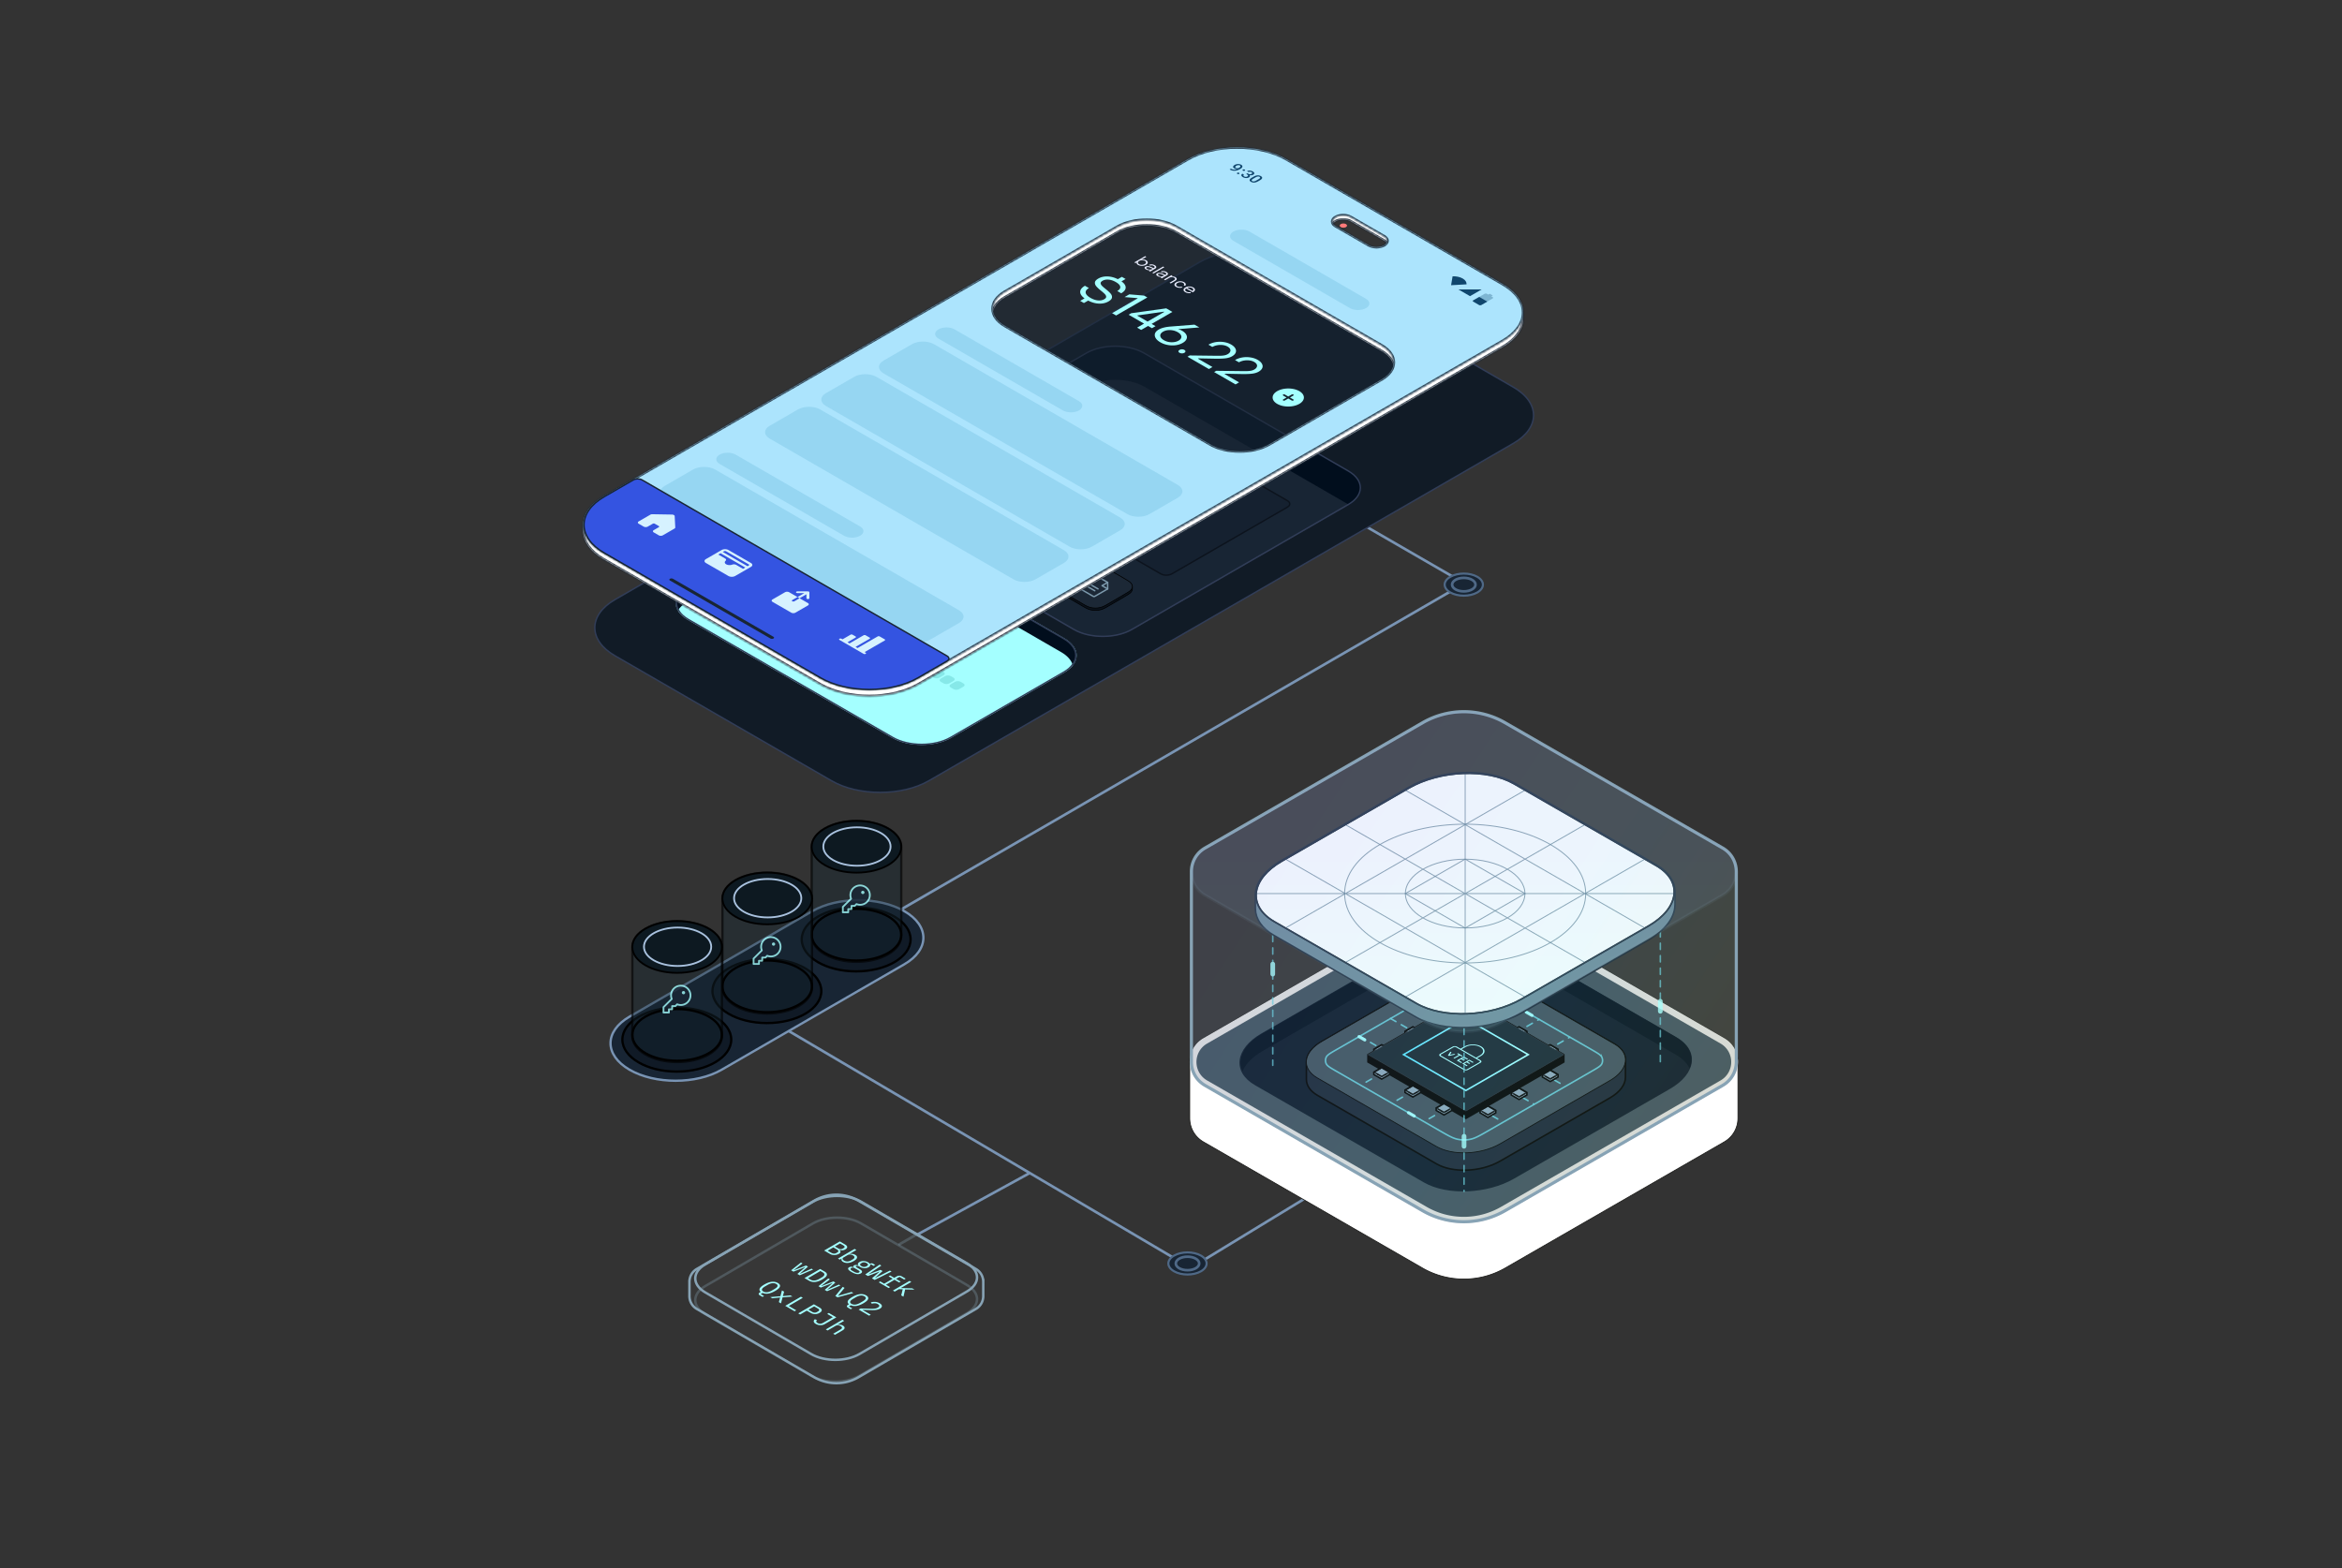 <svg width="890" height="596" fill="none" xmlns="http://www.w3.org/2000/svg"><rect width="100%" height="100%" fill="#333333" stroke="none"/><mask id="a" style="mask-type:luminance" maskUnits="userSpaceOnUse" x="215" y="20" width="460" height="576"><path d="M675 20H215v576h460V20z" fill="#fff"/></mask><g mask="url(#a)"><path d="m512 196 45 26" stroke="#7994B4" stroke-miterlimit="10" stroke-linecap="round"/><path d="m575.126 147.165-82.319-47.523c-10.203-5.89-26.746-5.89-36.949 0L233.694 227.897c-10.203 5.89-10.203 15.44 0 21.331l82.319 47.522c10.203 5.891 26.746 5.891 36.949 0l222.164-128.255c10.203-5.89 10.203-15.44 0-21.33z" fill="#111B26" stroke="#313D58" stroke-width=".54"/><path d="m512.65 178.892-77.64-44.822c-6.199-3.579-16.251-3.579-22.45 0l-82.318 47.522c-6.199 3.579-6.199 9.382 0 12.961l77.64 44.821c6.2 3.579 16.251 3.579 22.451 0l82.317-47.522c6.2-3.579 6.2-9.381 0-12.96z" fill="#182534"/><path fill-rule="evenodd" clip-rule="evenodd" d="M435.019 134.071c-6.2-3.579-16.251-3.579-22.45 0l-82.318 47.522c-6.199 3.579-6.199 9.381 0 12.96l.001.001 82.317-47.522c6.199-3.579 16.25-3.579 22.45 0l77.639 44.822.001-.001c6.2-3.579 6.2-9.381 0-12.96l-77.64-44.822z" fill="#010E1D"/><path d="m512.417 179.026-77.641-44.821c-6.07-3.505-15.912-3.505-21.982 0l-82.318 47.522c-6.07 3.504-6.07 9.186 0 12.69l77.64 44.822c6.071 3.504 15.913 3.504 21.983 0l82.318-47.522c6.07-3.505 6.07-9.186 0-12.691z" stroke="#313D58" stroke-width=".54"/><path d="M379.329 193.867a2.895 2.895 0 0 0-.676-.783 8.042 8.042 0 0 0-.968-.675 25.377 25.377 0 0 0-.48-.288c-.192-.114-.386-.226-.578-.338l-4.276-2.498-1.772-1.034c-.194-.112-.386-.226-.579-.336a29.1 29.1 0 0 0-.495-.282l-.276-.149a9.676 9.676 0 0 0-.88-.417 7.003 7.003 0 0 0-1.341-.395 7.86 7.86 0 0 0-1.483-.137c-.504 0-1.005.046-1.484.137a7.013 7.013 0 0 0-1.341.395c-.413.168-.79.364-1.154.565-.167.092-.331.187-.495.281l-.581.338-2.632 1.538-3.414 1.994c-.194.112-.386.226-.578.338-.161.096-.322.192-.48.288a8.042 8.042 0 0 0-.968.675 2.86 2.86 0 0 0-.676.783c-.156.28-.235.572-.234.865v.431c0 .294.08.587.234.867.159.285.386.537.676.783.287.24.623.463.968.675a54.62 54.62 0 0 0 1.058.626l6.048 3.532c.194.112.386.226.581.336.164.095.327.189.494.282.365.201.741.397 1.155.566a6.92 6.92 0 0 0 1.341.395c.479.091.98.137 1.483.137.504 0 1.005-.046 1.484-.137a6.941 6.941 0 0 0 1.341-.395c.412-.168.79-.363 1.154-.565.168-.092.331-.185.495-.279l.581-.338 6.046-3.532c.194-.112.386-.226.578-.338.161-.096.322-.191.48-.288.345-.212.681-.433.968-.675a2.86 2.86 0 0 0 .676-.783c.155-.28.236-.572.236-.867v-.431c0-.293-.08-.587-.236-.867z" fill="#0A121C" stroke="#000" stroke-width=".27" stroke-linejoin="bevel"/><path d="M377.197 196.89c.162-.096.322-.19.48-.288.345-.212.681-.433.968-.675.292-.245.517-.498.676-.783.155-.279.236-.571.236-.867 0-.294-.08-.587-.236-.867-.159-.285-.386-.537-.676-.783a8.042 8.042 0 0 0-.968-.675 19.033 19.033 0 0 0-.48-.288c-.192-.114-.386-.226-.577-.338l-4.277-2.498-1.772-1.034c-.194-.112-.385-.226-.579-.336a33.452 33.452 0 0 0-.494-.282l-.277-.149a9.676 9.676 0 0 0-.88-.417 7.003 7.003 0 0 0-1.341-.395 7.86 7.86 0 0 0-1.483-.137c-.503 0-1.005.046-1.484.137a6.941 6.941 0 0 0-1.341.395c-.413.168-.79.363-1.154.565-.167.092-.331.187-.495.281-.193.112-.387.224-.58.338l-2.633 1.538-3.414 1.994c-.194.112-.386.226-.577.338l-.481.288a8.042 8.042 0 0 0-.968.675 2.825 2.825 0 0 0-.675.783c-.157.28-.236.572-.235.865 0 .294.08.588.235.867.158.285.385.538.675.783.287.241.623.463.968.675a62.65 62.65 0 0 0 1.058.627l6.048 3.531c.194.113.386.226.581.337.164.094.327.189.495.281.364.201.741.397 1.154.566.419.171.854.303 1.341.395.479.091.98.137 1.484.137.503 0 1.004-.046 1.483-.137a6.851 6.851 0 0 0 1.341-.395c.412-.167.79-.363 1.155-.564a87.116 87.116 0 0 0 1.075-.618l6.047-3.531.577-.339z" fill="#1C2836" stroke="#000" stroke-width=".27" stroke-miterlimit="10"/><path d="m371.904 193.423-5.242-3.146c-.642-.385-1.682-.385-2.322-.001l-5.234 3.141c-.641.384-.641 1.008.001 1.393l5.242 3.146c.642.385 1.682.385 2.323.001l5.234-3.141c.641-.384.64-1.008-.002-1.393z" stroke="#7C99AC" stroke-width=".54" stroke-miterlimit="10" stroke-linecap="round"/><path d="M366.922 194.685c.654.392 1.712.393 2.365.001.652-.391.651-1.026-.002-1.419-.654-.392-1.712-.392-2.365-.001-.652.392-.651 1.027.002 1.419zM359.6 193.121l4.136.286-.11 4.112" stroke="#7C99AC" stroke-width=".54" stroke-miterlimit="10" stroke-linecap="round"/><path d="M404.169 207.906a2.895 2.895 0 0 0-.676-.783 8.042 8.042 0 0 0-.968-.675 25.46 25.46 0 0 0-.481-.288c-.191-.114-.385-.226-.577-.338l-4.276-2.498-1.772-1.034c-.194-.112-.386-.226-.579-.336a26.406 26.406 0 0 0-.771-.431 9.805 9.805 0 0 0-.88-.417 7.003 7.003 0 0 0-1.341-.395 7.86 7.86 0 0 0-1.484-.137c-.503 0-1.004.046-1.483.137a6.991 6.991 0 0 0-1.341.395c-.414.168-.79.364-1.154.565-.168.092-.331.187-.495.281l-.581.338-2.632 1.538-3.414 1.994c-.194.112-.386.226-.578.338-.162.096-.322.192-.48.288a8.042 8.042 0 0 0-.968.675 2.86 2.86 0 0 0-.676.783c-.156.28-.236.572-.234.865v.431c0 .294.079.587.234.867.159.285.386.537.676.783.287.24.623.463.968.675a54.62 54.62 0 0 0 1.058.626l6.048 3.532c.194.112.385.226.581.336.163.095.327.189.494.282.365.201.741.397 1.155.566a6.92 6.92 0 0 0 1.341.395c.478.091.98.137 1.483.137.504 0 1.005-.046 1.484-.137a6.941 6.941 0 0 0 1.341-.395c.412-.168.79-.363 1.154-.565.167-.092.331-.185.495-.279.193-.112.387-.224.58-.338l6.047-3.532c.194-.112.386-.226.577-.338.162-.096.322-.191.481-.288.345-.212.681-.433.968-.675a2.86 2.86 0 0 0 .676-.783 1.79 1.79 0 0 0 .235-.867v-.431c0-.293-.079-.587-.235-.867z" fill="#0A121C" stroke="#000" stroke-width=".27" stroke-linejoin="bevel"/><path d="M402.037 210.929c.162-.096.322-.19.48-.288.345-.212.681-.433.968-.675.292-.245.517-.498.676-.783.155-.279.236-.571.236-.867 0-.294-.08-.587-.236-.867-.159-.285-.386-.537-.676-.783a8.042 8.042 0 0 0-.968-.675 19.033 19.033 0 0 0-.48-.288c-.192-.114-.386-.226-.578-.338l-4.276-2.498-1.772-1.034c-.194-.112-.386-.226-.579-.336a29.1 29.1 0 0 0-.495-.282l-.276-.149a9.676 9.676 0 0 0-.88-.417 7.003 7.003 0 0 0-1.341-.395 7.86 7.86 0 0 0-1.483-.137c-.504 0-1.005.046-1.484.137a6.941 6.941 0 0 0-1.341.395c-.413.168-.79.364-1.154.565-.167.092-.331.187-.495.281l-.581.338-2.632 1.538-3.414 1.994c-.194.112-.386.226-.577.338-.162.096-.323.192-.481.288a8.042 8.042 0 0 0-.968.675 2.846 2.846 0 0 0-.676.783c-.156.28-.235.572-.234.865 0 .294.08.588.234.867.159.285.386.538.676.784.287.24.623.462.968.674a62.65 62.65 0 0 0 1.058.627l6.048 3.531c.194.113.386.227.581.337.164.094.327.189.494.281.365.201.741.397 1.155.566.419.171.853.303 1.341.395.479.091.98.137 1.483.137.504 0 1.005-.046 1.484-.137a6.872 6.872 0 0 0 1.341-.395c.412-.167.79-.363 1.154-.564.168-.093.331-.185.495-.28l.581-.338 6.046-3.531.578-.339z" fill="#1C2836" stroke="#000" stroke-width=".27" stroke-miterlimit="10"/><mask id="b" style="mask-type:luminance" maskUnits="userSpaceOnUse" x="380" y="201" width="22" height="13"><path d="m401.266 207.923-10.524-6.075-10.524 6.075 10.524 6.076 10.524-6.076z" fill="#fff"/></mask><g mask="url(#b)" stroke="#7C99AC" stroke-width=".54" stroke-linecap="round" stroke-linejoin="round"><path d="m395.676 206.215-2.302 1.329 2.302 1.329M391.73 208.496v1.139h-1.973M389.756 207.355h-1.973v1.139"/><path d="M389.758 211.912a.664.664 0 0 0 .329.079.67.67 0 0 0 .329-.079l5.262-3.038v-2.658l-3.947-2.278a.675.675 0 0 0-.329-.079.681.681 0 0 0-.329.079l-7.235 4.177c-.087.05-.136.119-.136.19 0 .071.049.139.136.19l5.92 3.417z"/></g><path d="M430.094 222.488c-.158-.284-.385-.537-.675-.783a8.042 8.042 0 0 0-.968-.675 25.46 25.46 0 0 0-.481-.288c-.192-.114-.385-.226-.577-.338l-4.276-2.498-1.773-1.034c-.193-.112-.385-.226-.579-.336a23.48 23.48 0 0 0-.494-.281l-.276-.15a9.805 9.805 0 0 0-.88-.417 6.974 6.974 0 0 0-1.341-.395 7.877 7.877 0 0 0-1.484-.137 8.06 8.06 0 0 0-1.483.137 6.991 6.991 0 0 0-1.341.395c-.414.168-.79.364-1.155.565-.167.092-.331.187-.494.281l-.581.338-2.633 1.538-3.414 1.994-.577.338c-.162.096-.322.192-.48.288a8.042 8.042 0 0 0-.968.675 2.844 2.844 0 0 0-.676.783c-.157.28-.236.572-.234.865v.431c0 .294.079.587.234.867.158.285.385.537.676.783.287.24.623.463.968.675a66.808 66.808 0 0 0 1.057.626l6.049 3.532c.193.112.385.226.581.336.163.095.327.189.494.282.364.201.741.397 1.155.566a6.9 6.9 0 0 0 1.341.395c.478.091.98.137 1.483.137.503 0 1.005-.046 1.484-.137a6.941 6.941 0 0 0 1.341-.395c.411-.168.79-.363 1.154-.564a67.486 67.486 0 0 0 1.075-.618l6.047-3.532c.194-.112.385-.226.577-.338.162-.096.322-.191.481-.288.345-.212.681-.433.968-.675a2.84 2.84 0 0 0 .675-.783c.155-.28.236-.572.236-.867v-.431c0-.293-.079-.587-.236-.867z" fill="#0A121C" stroke="#000" stroke-width=".27" stroke-linejoin="bevel"/><path d="M427.962 225.515c.162-.096.322-.19.481-.288.345-.212.681-.433.968-.675a2.81 2.81 0 0 0 .675-.783c.155-.279.236-.571.236-.867 0-.294-.079-.587-.236-.867-.158-.285-.385-.537-.675-.783a8.042 8.042 0 0 0-.968-.675 21.068 21.068 0 0 0-.481-.288c-.191-.114-.385-.226-.577-.338l-4.276-2.498-1.772-1.034c-.194-.112-.386-.226-.579-.336a33.569 33.569 0 0 0-.495-.282l-.276-.149a9.805 9.805 0 0 0-.88-.417 6.974 6.974 0 0 0-1.341-.395 7.86 7.86 0 0 0-1.484-.137c-.503 0-1.004.046-1.483.137a6.991 6.991 0 0 0-1.341.395c-.414.168-.79.364-1.155.565-.167.092-.33.187-.494.281l-.581.338-2.632 1.538-3.414 1.994c-.194.112-.386.226-.578.338-.162.096-.322.192-.48.288a8.042 8.042 0 0 0-.968.675 2.846 2.846 0 0 0-.676.783c-.156.28-.236.572-.234.865 0 .294.079.588.234.867.159.285.386.538.676.784.287.24.623.462.968.674.158.098.318.194.48.289.192.113.384.226.578.338l6.048 3.531c.194.113.385.227.581.337.163.094.327.189.494.281.365.201.741.397 1.155.566.419.171.853.303 1.341.395.478.091.98.137 1.483.137.504 0 1.005-.046 1.484-.137a6.872 6.872 0 0 0 1.341-.395c.412-.167.79-.363 1.154-.564.167-.093.331-.185.495-.28.193-.112.387-.224.58-.338l6.047-3.531.577-.339z" fill="#1C2836" stroke="#000" stroke-width=".27" stroke-miterlimit="10"/><mask id="c" style="mask-type:luminance" maskUnits="userSpaceOnUse" x="406" y="217" width="21" height="12"><path d="m426.124 222.941-9.776-5.644-9.776 5.644 9.776 5.643 9.776-5.643z" fill="#fff"/></mask><g mask="url(#c)" stroke="#7C99AC" stroke-width=".54" stroke-linecap="round" stroke-linejoin="round"><path d="m415.433 226.644-5.499-3.174c-.081-.047-.126-.11-.126-.177 0-.066.045-.129.126-.176l6.721-3.88a.624.624 0 0 1 .306-.073.62.62 0 0 1 .305.073l3.666 2.116v2.469l-4.888 2.822a.62.62 0 0 1-.305.073.624.624 0 0 1-.306-.073z"/><path d="m420.93 221.355-2.139 1.234 2.139 1.235M414.82 222.41l2.444 1.411M413.598 223.117l2.444 1.411"/></g><path d="m489.259 190.306-64.904-37.47c-1.163-.671-3.047-.671-4.21 0l-43.939 25.367c-1.163.671-1.163 1.759 0 2.43l64.904 37.469c1.162.671 3.047.671 4.21 0l43.939-25.366c1.163-.671 1.163-1.759 0-2.43z" fill="#152130" stroke="#0C131D" stroke-width=".54"/><path d="m422.856 161.75-1.154-.668c-.624-.358-.543-.985.173-1.404.72-.414 1.806-.458 2.43-.1l1.154.668c.624.358.543.985-.173 1.404-.72.414-1.806.458-2.43.1z" fill="#FFE76B"/><path d="m418.361 164.693-1.46-.845c-.624-.358-.543-.986.173-1.404.72-.414 1.806-.459 2.43-.101l1.46.845c.624.358.543.986-.173 1.404-.72.415-1.806.459-2.43.101z" fill="#5876FA"/><path d="m434.618 174.081-3.159-1.823c-.623-.358-.543-.985.173-1.404.721-.414 1.807-.458 2.43-.1l3.158 1.822c.624.358.544.986-.173 1.404-.72.415-1.806.459-2.429.101zM441.172 177.866l-3.158-1.823c-.623-.358-.543-.985.173-1.404.72-.414 1.806-.458 2.43-.1l3.158 1.822c.624.358.543.986-.173 1.404-.72.415-1.806.459-2.43.101zM447.856 181.721l-3.158-1.822c-.624-.358-.543-.986.173-1.404.72-.415 1.806-.459 2.43-.101l3.158 1.823c.623.358.543.985-.173 1.404-.72.414-1.807.458-2.43.1zM420.625 171.546l-8.525-4.921c-.624-.358-.543-.985.173-1.404.72-.414 1.806-.458 2.43-.1l8.525 4.92c.623.358.543.986-.173 1.404-.72.414-1.807.459-2.43.101zM418.33 175.759l-11.031-6.368c-.623-.358-.543-.986.173-1.404.72-.414 1.807-.459 2.43-.101l11.031 6.369c.624.358.543.985-.173 1.404-.72.414-1.806.459-2.43.1zM428.094 181.402l-6.236-3.601c-.624-.358-.543-.985.173-1.404.72-.414 1.806-.458 2.43-.1l6.235 3.6c.624.358.544.986-.173 1.404-.72.415-1.806.459-2.429.101zM429.923 187.997l-12.866-7.43c-.623-.358-.543-.986.173-1.404.72-.415 1.806-.459 2.43-.101l12.866 7.431c.623.358.543.985-.173 1.404-.72.414-1.807.458-2.43.1zM421.972 188.952l-9.716-5.608c-.623-.358-.543-.985.173-1.404.72-.414 1.807-.459 2.43-.1l9.716 5.608c.623.358.543.985-.173 1.404-.72.414-1.807.458-2.43.1z" fill="#17669E"/><path d="m394.361 178.552-1.46-.845c-.624-.358-.543-.985.173-1.404.72-.414 1.806-.458 2.43-.1l1.46.845c.624.358.543.985-.173 1.404-.72.414-1.806.458-2.43.1z" fill="#FFE76B"/><path d="m397.015 185.63-8.919-5.149c-.623-.358-.543-.986.173-1.404.72-.415 1.806-.459 2.43-.101l8.919 5.15c.624.358.543.985-.173 1.404-.72.414-1.806.458-2.43.1z" fill="#17669E"/><path d="m404.506 242.618-77.64-44.821c-6.199-3.579-16.251-3.579-22.45 0l-43.03 24.841c-6.199 3.579-6.199 9.381 0 12.96l77.641 44.822c6.199 3.579 16.25 3.579 22.45 0l43.029-24.841c6.2-3.579 6.2-9.382 0-12.961z" fill="#A4FFFF"/><path fill-rule="evenodd" clip-rule="evenodd" d="M326.86 197.798c-6.2-3.579-16.251-3.579-22.45 0l-43.03 24.841c-4.428 2.556-5.693 6.246-3.796 9.45.759-1.282 2.024-2.487 3.796-3.51l43.03-24.841c6.199-3.579 16.25-3.579 22.45 0l76.395 44.103c2.476 1.43 3.964 3.214 4.462 5.07 2.676-3.381 1.604-7.509-3.217-10.292l-77.64-44.821z" fill="#010E1D"/><path d="m404.272 242.753-77.641-44.822c-6.07-3.504-15.912-3.504-21.982 0l-43.03 24.841c-6.07 3.505-6.07 9.186 0 12.691l77.641 44.821c6.07 3.505 15.912 3.505 21.982 0l43.03-24.841c6.07-3.504 6.07-9.186 0-12.69z" stroke="#313D58" stroke-width=".54"/><path d="m306.744 220.832-6.723-3.88c-.554-.32-.482-.881.163-1.251l5.22-3.013c.643-.373 1.615-.414 2.169-.094l6.723 3.881c.554.32.481.881-.164 1.251l-5.22 3.013c-.642.372-1.614.413-2.168.093z" fill="url(#d)" stroke="#86E8E8" stroke-width=".54"/><g opacity=".4" stroke="#867152" stroke-width=".432" stroke-miterlimit="10"><path d="M305.677 216.808c.706-.004 1.277-.337 1.274-.745-.002-.408-.576-.735-1.282-.731-.706.004-1.277.337-1.274.745.002.407.576.735 1.282.731z"/><path d="m307.318 213.955 4.622 2.668c.398.229.346.631-.115.899l-3.256 1.88c-.463.268-1.161.298-1.558.068l-4.623-2.668c-.397-.229-.345-.631.116-.899l3.256-1.88c.463-.268 1.16-.297 1.558-.068zM310.314 215.688l-1.923 1.11"/><path d="m306.91 216.027 2.811 1.624 1.846.018M304.768 216.594l-1.37.79"/></g><path fill-rule="evenodd" clip-rule="evenodd" d="M317.146 232.695c.589-.34 1.542-.34 2.13 0l1.059.611c.588.339.588.89 0 1.229l-1.638.946c-.589.339-1.542.339-2.13 0l-1.059-.611c-.588-.34-.588-.89 0-1.23l1.638-.945zm-3.767-2.175c.588-.34 1.541-.34 2.13 0l1.058.611c.588.339.588.89 0 1.229l-1.638.946c-.588.339-1.542.339-2.13 0l-1.058-.611c-.588-.34-.588-.89 0-1.23l1.638-.945zm9.665 4.35c-.588-.339-1.542-.339-2.13 0l-1.638.946c-.588.339-.588.89 0 1.229l1.058.611c.589.34 1.542.34 2.13 0l1.638-.945c.588-.34.588-.89 0-1.23l-1.058-.611zm1.638 2.175c.588-.339 1.542-.339 2.13 0l1.058.611c.588.34.588.89 0 1.23l-1.638.945c-.588.34-1.542.34-2.13 0l-1.058-.611c-.588-.339-.588-.89 0-1.229l1.638-.946zm-26.67-15.393c.588-.339 1.542-.339 2.13 0l1.058.611c.588.34.588.89 0 1.23l-1.638.945c-.588.34-1.542.34-2.13 0l-1.058-.611c-.588-.339-.588-.89 0-1.229l1.638-.946zm-3.768-2.175c.588-.339 1.542-.339 2.13 0l1.058.611c.588.34.588.89 0 1.23l-1.638.945c-.588.34-1.541.34-2.13 0l-1.058-.611c-.588-.339-.588-.89 0-1.229l1.638-.946zm9.665 4.351c-.588-.34-1.541-.34-2.129 0l-1.638.945c-.589.34-.589.89 0 1.23l1.058.611c.588.339 1.542.339 2.13 0l1.638-.946c.588-.339.588-.89 0-1.229l-1.059-.611zm1.638 2.175c.588-.34 1.542-.34 2.13 0l1.058.611c.589.339.589.89 0 1.229l-1.637.946c-.589.339-1.542.339-2.13 0l-1.059-.611c-.588-.34-.588-.89 0-1.23l1.638-.945zm32.856 17.735c-.588-.339-1.542-.339-2.13 0l-1.638.946c-.588.339-.588.89 0 1.229l1.059.611c.588.34 1.541.34 2.129 0l1.638-.945c.589-.34.589-.89 0-1.23l-1.058-.611zm-3.768-2.175c-.588-.339-1.541-.339-2.129 0l-1.638.946c-.589.339-.589.89 0 1.229l1.058.611c.588.34 1.542.34 2.13 0l1.638-.945c.588-.34.588-.89 0-1.23l-1.059-.611zm5.406 4.351c.588-.34 1.542-.34 2.13 0l1.058.611c.588.339.588.89 0 1.229l-1.638.946c-.588.339-1.542.339-2.13 0l-1.058-.611c-.588-.34-.588-.89 0-1.23l1.638-.945zm5.898 2.175c-.589-.34-1.542-.34-2.13 0l-1.638.945c-.588.34-.588.89 0 1.23l1.058.611c.588.339 1.542.339 2.13 0l1.638-.946c.588-.339.588-.89 0-1.229l-1.058-.611zm5.693 4.517c.588-.34 1.541-.34 2.13 0l1.058.61c.588.34.588.891 0 1.23l-1.638.946c-.588.339-1.542.339-2.13 0l-1.058-.611c-.588-.34-.588-.89 0-1.23l1.638-.945zm3.767 2.175c.589-.339 1.542-.339 2.13 0l1.059.611c.588.34.588.89 0 1.23l-1.638.945c-.588.34-1.542.34-2.13 0l-1.058-.611c-.589-.339-.589-.89 0-1.229l1.637-.946zm5.898 2.175c-.588-.339-1.542-.339-2.13 0l-1.638.946c-.588.339-.588.89 0 1.229l1.059.611c.588.34 1.541.34 2.129 0l1.638-.945c.588-.34.588-.89 0-1.23l-1.058-.611zm1.638 2.175c.588-.339 1.542-.339 2.13 0l1.058.611c.588.34.588.89 0 1.23l-1.638.945c-.588.34-1.542.34-2.13 0l-1.058-.611c-.588-.339-.588-.89 0-1.229l1.638-.946z" fill="#86E8E8"/><path d="m328.111 251.186-43.37-25.037a1.034 1.034 0 0 0-.935 0l-.974.562c-.259.149-.259.391 0 .54l43.369 25.037c.258.15.677.15.936 0l.974-.562c.258-.149.258-.391 0-.54z" fill="#86E8E8"/><path fill-rule="evenodd" clip-rule="evenodd" d="M511.496 85.173c-.544-.314-1.425-.314-1.968 0-.544.314-.544.822 0 1.136.543.314 1.424.314 1.968 0 .543-.314.543-.822 0-1.136z" fill="#FF7A7A"/><path opacity=".6" d="m525.47 131.796-77.975-45.015c-6.199-3.579-16.251-3.579-22.45 0l-42.674 24.636c-6.2 3.579-6.2 9.381 0 12.96l77.975 45.015c6.2 3.579 16.251 3.579 22.451 0l42.673-24.635c6.2-3.579 6.2-9.382 0-12.961z" fill="#182534"/><path fill-rule="evenodd" clip-rule="evenodd" d="M451.421 62.786c10.333-5.965 27.085-5.965 37.417 0l82.271 47.495c10.332 5.965 10.332 15.636 0 21.601L349.05 260.076c-10.332 5.965-27.084 5.965-37.417 0l-82.27-47.495c-10.333-5.964-10.333-15.635 0-21.6L451.421 62.786zm-26.854 25.615c6.199-3.579 16.251-3.579 22.45 0l77.975 45.015c6.2 3.579 6.2 9.382 0 12.961l-42.674 24.635c-6.199 3.579-16.251 3.579-22.45 0l-77.975-45.015c-6.2-3.579-6.2-9.381 0-12.96l42.674-24.636zm88.786-4.256c-1.611-.93-4.223-.93-5.834 0-1.611.93-1.611 2.438 0 3.368l12.645 7.3c1.611.93 4.223.93 5.834 0 1.61-.93 1.61-2.438 0-3.368l-12.645-7.3z" fill="#fff"/><mask id="e" style="mask-type:luminance" maskUnits="userSpaceOnUse" x="221" y="58" width="358" height="207"><path fill-rule="evenodd" clip-rule="evenodd" d="M451.421 62.786c10.333-5.965 27.085-5.965 37.417 0l82.271 47.495c10.332 5.965 10.332 15.636 0 21.601L349.05 260.076c-10.332 5.965-27.084 5.965-37.417 0l-82.27-47.495c-10.333-5.964-10.333-15.635 0-21.6L451.421 62.786zm-26.854 25.615c6.199-3.579 16.251-3.579 22.45 0l77.975 45.015c6.2 3.579 6.2 9.382 0 12.961l-42.674 24.635c-6.199 3.579-16.251 3.579-22.45 0l-77.975-45.015c-6.2-3.579-6.2-9.381 0-12.96l42.674-24.636zm88.786-4.256c-1.611-.93-4.223-.93-5.834 0-1.611.93-1.611 2.438 0 3.368l12.645 7.3c1.611.93 4.223.93 5.834 0 1.61-.93 1.61-2.438 0-3.368l-12.645-7.3z" fill="#fff"/></mask><g mask="url(#e)"><path d="M489.108 62.32c-5.267-3.042-12.137-4.547-18.978-4.547-6.841 0-13.711 1.505-18.979 4.546l.54.936c5.065-2.924 11.737-4.402 18.439-4.402 6.701 0 13.374 1.478 18.438 4.402l.54-.936zm82.271 47.494-82.271-47.495-.54.936 82.271 47.495.54-.936zm0 22.537c5.265-3.04 8.019-7.099 8.019-11.269 0-4.169-2.754-8.228-8.019-11.268l-.54.936c5.068 2.925 7.479 6.684 7.479 10.332 0 3.648-2.411 7.408-7.479 10.333l.54.936zM349.32 260.545l222.059-128.194-.54-.936L348.78 259.61l.54.935zm-37.957 0c5.268 3.041 12.138 4.546 18.979 4.546 6.841 0 13.711-1.505 18.978-4.546l-.54-.935c-5.064 2.924-11.737 4.401-18.438 4.401-6.702 0-13.374-1.477-18.439-4.401l-.54.935zm-82.27-47.495 82.27 47.495.54-.935-82.27-47.495-.54.935zm0-22.536c-5.265 3.039-8.02 7.098-8.02 11.268 0 4.17 2.755 8.229 8.02 11.268l.54-.935c-5.068-2.926-7.48-6.685-7.48-10.333 0-3.648 2.412-7.407 7.48-10.333l-.54-.935zM451.151 62.319 229.093 190.514l.54.935L451.691 63.255l-.54-.936zm-3.864 25.615c-3.201-1.848-7.363-2.756-11.495-2.756-4.132 0-8.294.908-11.495 2.756l.54.936c2.998-1.731 6.962-2.612 10.955-2.612 3.993 0 7.957.88 10.955 2.612l.54-.936zm77.975 45.015-77.975-45.015-.54.936 77.975 45.015.54-.936zm0 13.896c3.198-1.846 4.92-4.341 4.92-6.948 0-2.606-1.722-5.101-4.92-6.948l-.54.936c3.001 1.733 4.38 3.928 4.38 6.012 0 2.085-1.379 4.28-4.38 6.013l.54.935zm-42.674 24.636 42.674-24.636-.54-.935-42.674 24.636.54.935zm-22.99 0c3.201 1.848 7.363 2.757 11.495 2.757 4.132 0 8.294-.909 11.495-2.757l-.54-.935c-2.998 1.731-6.962 2.612-10.955 2.612-3.993 0-7.957-.881-10.955-2.612l-.54.935zm-77.975-45.015 77.975 45.015.54-.935-77.975-45.015-.54.935zm0-13.896c-3.198 1.846-4.92 4.342-4.92 6.948 0 2.607 1.722 5.102 4.92 6.948l.54-.935c-3.002-1.733-4.38-3.928-4.38-6.013 0-2.084 1.378-4.28 4.38-6.012l-.54-.936zm42.674-24.636-42.674 24.636.54.936 42.674-24.636-.54-.936zm83.492-3.32c.704-.407 1.661-.626 2.647-.626.986 0 1.942.219 2.647.626l.54-.936c-.907-.523-2.062-.77-3.187-.77-1.126 0-2.28.246-3.187.77l.54.936zm0 2.432c-.707-.409-.938-.868-.938-1.216 0-.349.231-.808.938-1.216l-.54-.936c-.904.522-1.478 1.281-1.478 2.152 0 .87.574 1.63 1.478 2.151l.54-.935zm12.645 7.3-12.645-7.3-.54.935 12.645 7.3.54-.935zm5.294 0c-.704.406-1.661.625-2.647.625-.986 0-1.943-.219-2.647-.625l-.54.935c.907.524 2.062.77 3.187.77s2.28-.246 3.187-.77l-.54-.935zm0-2.433c.707.409.938.868.938 1.217 0 .348-.231.808-.938 1.216l.54.935c.903-.522 1.478-1.281 1.478-2.151 0-.87-.575-1.63-1.478-2.152l-.54.936zm-12.646-7.3 12.646 7.3.54-.935-12.645-7.3-.541.936z" fill="#182534"/></g><path fill-rule="evenodd" clip-rule="evenodd" d="M451.421 60.474c10.333-5.965 27.085-5.965 37.417 0l82.271 47.495c10.332 5.964 10.332 15.636 0 21.6L349.05 257.764c-10.332 5.965-27.084 5.965-37.417 0l-82.27-47.495c-10.333-5.965-10.333-15.636 0-21.601L451.421 60.474zm-26.854 25.769c6.199-3.58 16.251-3.58 22.45 0l77.975 45.015c6.2 3.579 6.2 9.381 0 12.96l-42.674 24.636c-6.199 3.579-16.251 3.579-22.45 0l-77.975-45.015c-6.2-3.579-6.2-9.382 0-12.961l42.674-24.635zm88.786-3.717c-1.611-.93-4.223-.93-5.834 0-1.611.93-1.611 2.438 0 3.368l12.645 7.3c1.611.93 4.223.93 5.834 0 1.61-.93 1.61-2.438 0-3.368l-12.645-7.3z" fill="#ACE4FD"/><mask id="f" style="mask-type:luminance" maskUnits="userSpaceOnUse" x="221" y="56" width="358" height="207"><path fill-rule="evenodd" clip-rule="evenodd" d="M451.421 60.474c10.333-5.965 27.085-5.965 37.417 0l82.271 47.495c10.332 5.964 10.332 15.636 0 21.6L349.05 257.764c-10.332 5.965-27.084 5.965-37.417 0l-82.27-47.495c-10.333-5.965-10.333-15.636 0-21.601L451.421 60.474zm-26.854 25.769c6.199-3.58 16.251-3.58 22.45 0l77.975 45.015c6.2 3.579 6.2 9.381 0 12.96l-42.674 24.636c-6.199 3.579-16.251 3.579-22.45 0l-77.975-45.015c-6.2-3.579-6.2-9.382 0-12.961l42.674-24.635zm88.786-3.717c-1.611-.93-4.223-.93-5.834 0-1.611.93-1.611 2.438 0 3.368l12.645 7.3c1.611.93 4.223.93 5.834 0 1.61-.93 1.61-2.438 0-3.368l-12.645-7.3z" fill="#fff"/></mask><g mask="url(#f)"><path d="M489.108 60.007c-5.267-3.041-12.137-4.546-18.978-4.546-6.841 0-13.711 1.505-18.979 4.546l.54.935c5.065-2.923 11.737-4.4 18.439-4.4 6.701 0 13.374 1.477 18.438 4.4l.54-.935zm82.271 47.495-82.271-47.495-.54.935 82.271 47.495.54-.935zm0 22.536c5.265-3.039 8.019-7.098 8.019-11.268 0-4.17-2.754-8.229-8.019-11.268l-.54.935c5.068 2.926 7.479 6.685 7.479 10.333 0 3.648-2.411 7.407-7.479 10.333l.54.935zM349.32 258.233l222.059-128.195-.54-.935L348.78 257.297l.54.936zm-37.957 0c5.268 3.041 12.138 4.546 18.979 4.546 6.841 0 13.711-1.505 18.978-4.546l-.54-.936c-5.064 2.924-11.737 4.402-18.438 4.402-6.702 0-13.374-1.478-18.439-4.402l-.54.936zm-82.27-47.495 82.27 47.495.54-.936-82.27-47.495-.54.936zm0-22.537c-5.265 3.04-8.02 7.099-8.02 11.269s2.755 8.229 8.02 11.268l.54-.936c-5.068-2.925-7.48-6.684-7.48-10.332 0-3.648 2.412-7.407 7.48-10.333l-.54-.936zM451.151 60.007 229.093 188.201l.54.936L451.691 60.942l-.54-.935zm-3.864 25.769c-3.201-1.848-7.363-2.757-11.495-2.757-4.132 0-8.294.909-11.495 2.757l.54.935c2.998-1.73 6.962-2.611 10.955-2.611 3.993 0 7.957.88 10.955 2.611l.54-.935zm77.975 45.015-77.975-45.015-.54.935 77.975 45.015.54-.935zm0 13.896c3.198-1.846 4.92-4.342 4.92-6.948 0-2.606-1.722-5.102-4.92-6.948l-.54.935c3.001 1.733 4.38 3.929 4.38 6.013s-1.379 4.28-4.38 6.013l.54.935zm-42.674 24.636 42.674-24.636-.54-.935-42.674 24.635.54.936zm-22.99 0c3.201 1.848 7.363 2.756 11.495 2.756 4.132 0 8.294-.908 11.495-2.756l-.54-.936c-2.998 1.731-6.962 2.612-10.955 2.612-3.993 0-7.957-.881-10.955-2.612l-.54.936zm-77.975-45.015 77.975 45.015.54-.936-77.975-45.015-.54.936zm0-13.896c-3.198 1.846-4.92 4.341-4.92 6.948 0 2.606 1.722 5.101 4.92 6.948l.54-.936c-3.002-1.732-4.38-3.928-4.38-6.012 0-2.085 1.378-4.28 4.38-6.013l-.54-.935zm42.674-24.636-42.674 24.636.54.935 42.674-24.636-.54-.935zm83.492-2.78c.704-.407 1.661-.626 2.647-.626.986 0 1.942.219 2.647.625l.54-.935c-.907-.524-2.062-.77-3.187-.77-1.126 0-2.28.246-3.187.77l.54.935zm0 2.431c-.707-.408-.938-.867-.938-1.216 0-.348.231-.808.938-1.216l-.54-.935c-.904.521-1.478 1.28-1.478 2.151 0 .87.574 1.63 1.478 2.152l.54-.936zm12.645 7.3-12.645-7.3-.54.936 12.645 7.3.54-.936zm5.294 0c-.704.407-1.661.625-2.647.625-.986 0-1.943-.218-2.647-.625l-.54.936c.907.523 2.062.77 3.187.77s2.28-.247 3.187-.77l-.54-.936zm0-2.432c.707.408.938.868.938 1.216 0 .349-.231.808-.938 1.216l.54.936c.903-.522 1.478-1.281 1.478-2.152 0-.87-.575-1.63-1.478-2.151l-.54.935zm-12.646-7.3 12.646 7.3.54-.935-12.645-7.3-.541.935z" fill="#182534"/></g><mask id="g" style="mask-type:luminance" maskUnits="userSpaceOnUse" x="479" y="145" width="21" height="13"><path d="m499.902 151.079-10.34-5.97-10.34 5.97 10.34 5.969 10.34-5.969z" fill="#fff"/></mask><g mask="url(#g)"><path d="M493.763 148.653c-.831-.48-1.889-.807-3.042-.939a10.067 10.067 0 0 0-3.432.195c-1.085.26-2.013.699-2.666 1.263s-1.001 1.227-1.001 1.906c0 .678.348 1.341 1.001 1.905.653.564 1.581 1.003 2.666 1.263 1.086.26 2.28.327 3.432.195 1.153-.132 2.211-.459 3.042-.938 1.112-.644 1.737-1.516 1.737-2.425 0-.91-.625-1.782-1.737-2.425zm-2.908 3.544-1.292-.746-1.293.746a.668.668 0 0 1-.323.077.665.665 0 0 1-.323-.077c-.086-.05-.134-.117-.134-.187 0-.07.048-.137.134-.186l1.292-.746-1.292-.747c-.086-.049-.134-.116-.134-.186 0-.07.048-.137.134-.187a.665.665 0 0 1 .323-.077c.121 0 .237.028.323.077l1.293.746 1.292-.746a.668.668 0 0 1 .323-.077c.121 0 .238.028.323.077.086.05.134.117.134.187 0 .07-.048.137-.134.186l-1.292.747 1.292.746c.086.049.134.116.134.186 0 .07-.048.137-.134.187a.665.665 0 0 1-.323.077.668.668 0 0 1-.323-.077z" fill="#A4FFFF"/></g><path d="m467.792 64.103.05.029c.23.133.452.226.665.28a2.156 2.156 0 0 0 1.206-.04 2.87 2.87 0 0 0 .537-.242l.628-.362c.149-.086.263-.17.343-.253a.524.524 0 0 0 .152-.238.27.27 0 0 0-.02-.21.427.427 0 0 0-.175-.168.89.89 0 0 0-.31-.107 1.318 1.318 0 0 0-.35-.009 1.781 1.781 0 0 0-.698.23c-.1.058-.185.12-.255.188a.536.536 0 0 0-.135.205.267.267 0 0 0 .012.203.46.46 0 0 0 .196.185c.093.054.196.093.31.118a1.697 1.697 0 0 0 .698-.007c.11-.025.206-.06.29-.104l.16.173c-.127.074-.279.13-.455.17a2.736 2.736 0 0 1-1.116.021 1.577 1.577 0 0 1-.488-.178c-.173-.1-.294-.207-.362-.322a.48.48 0 0 1-.06-.346.73.73 0 0 1 .195-.338c.103-.11.236-.211.397-.305a2.46 2.46 0 0 1 .573-.238 2.77 2.77 0 0 1 .638-.1c.22-.01.435.01.645.055.214.047.413.123.598.23.197.114.331.235.403.365.071.13.091.264.057.4a.901.901 0 0 1-.24.404 2.2 2.2 0 0 1-.498.377l-.212.123a4.978 4.978 0 0 1-.681.326 4.09 4.09 0 0 1-.74.211 3.683 3.683 0 0 1-.783.062 3.37 3.37 0 0 1-1.618-.469l-.055-.032.498-.287zM470.187 65.689a.647.647 0 0 1 .33-.081.689.689 0 0 1 .355.092c.11.064.163.132.16.205 0 .073-.047.137-.14.19a.652.652 0 0 1-.33.082.684.684 0 0 1-.353-.094c-.108-.063-.163-.13-.163-.204 0-.073.047-.136.141-.19zm2.133-1.23a.648.648 0 0 1 .33-.08.684.684 0 0 1 .355.092c.11.064.164.132.16.205 0 .073-.046.137-.14.19a.646.646 0 0 1-.33.082.68.68 0 0 1-.352-.094c-.109-.063-.163-.13-.163-.204 0-.073.047-.136.14-.19zM474.047 65.844l.36.208c.14.08.28.133.421.158a1.098 1.098 0 0 0 .767-.126.606.606 0 0 0 .233-.206.21.21 0 0 0 .008-.218c-.037-.073-.119-.146-.246-.22a1.187 1.187 0 0 0-.737-.143.917.917 0 0 0-.351.116l-.605-.35c.193-.11.416-.18.668-.209.252-.028.508-.015.768.037.263.051.505.141.725.268.235.136.401.277.498.423.1.147.122.292.067.438-.055.145-.196.283-.422.414-.104.06-.233.106-.388.14a2.177 2.177 0 0 1-.508.045 2.59 2.59 0 0 1-.568-.082 2.304 2.304 0 0 1-.572-.239l-.453-.261.335-.194zm-.47.271.33-.19.453.26c.213.124.37.243.47.359a.579.579 0 0 1 .163.333.417.417 0 0 1-.09.292.929.929 0 0 1-.288.244c-.17.098-.353.168-.548.21a2.207 2.207 0 0 1-.593.044 2.609 2.609 0 0 1-1.155-.347 1.63 1.63 0 0 1-.385-.297.763.763 0 0 1-.193-.333.469.469 0 0 1 .053-.343c.065-.112.182-.218.352-.316l.603.348a.484.484 0 0 0-.213.21.264.264 0 0 0 .023.235c.047.08.13.156.25.225.127.073.258.123.395.15.137.027.274.03.41.006.139-.022.271-.07.396-.141.141-.082.229-.164.262-.247.034-.083.02-.166-.04-.249a.906.906 0 0 0-.295-.245l-.36-.208zM478.758 68.527l-.595.344a4.274 4.274 0 0 1-.816.372 2.78 2.78 0 0 1-.727.143 2.223 2.223 0 0 1-1.229-.29 1.51 1.51 0 0 1-.345-.263.594.594 0 0 1-.157-.29.502.502 0 0 1 .05-.32c.056-.112.152-.23.287-.351a3.41 3.41 0 0 1 .548-.38l.595-.344c.287-.165.557-.289.811-.37.255-.081.497-.128.725-.138a2.19 2.19 0 0 1 1.223.293c.145.084.26.171.346.263a.582.582 0 0 1 .162.287.475.475 0 0 1-.05.318c-.052.11-.146.227-.283.348-.135.12-.316.246-.545.378zm-1.283.045.77-.445c.145-.084.265-.162.358-.235a1 1 0 0 0 .208-.207.313.313 0 0 0 .07-.179.234.234 0 0 0-.058-.157.592.592 0 0 0-.172-.14.976.976 0 0 0-.306-.113 1.083 1.083 0 0 0-.355-.008 1.89 1.89 0 0 0-.425.112 3.64 3.64 0 0 0-.5.246l-.771.444a3.244 3.244 0 0 0-.362.239 1.08 1.08 0 0 0-.213.209.383.383 0 0 0-.075.182.24.24 0 0 0 .055.159c.04.05.098.096.173.14a.978.978 0 0 0 .307.114c.11.021.23.023.361.006.131-.019.275-.058.43-.119.155-.06.323-.143.505-.248z" fill="#10466D"/><path opacity=".7" d="m519.119 113.579-44.298-25.573c-1.687-.974-4.423-.974-6.11 0-1.687.974-1.687 2.553 0 3.527l44.298 25.573c1.687.974 4.423.974 6.11 0 1.687-.974 1.687-2.553 0-3.527zM410.027 152.465l-47.281-27.295c-1.687-.974-4.423-.974-6.11 0-1.687.974-1.687 2.553 0 3.527l47.281 27.295c1.687.974 4.422.974 6.11 0 1.687-.974 1.687-2.553 0-3.527zM326.859 200.09l-47.281-27.295c-1.687-.974-4.422-.974-6.11 0-1.687.974-1.687 2.553 0 3.527l47.281 27.295c1.687.974 4.423.974 6.11 0 1.687-.974 1.687-2.553 0-3.527zM447.59 184.308l-92.639-53.479c-2.324-1.343-6.094-1.343-8.418 0l-10.77 6.217c-2.325 1.342-2.325 3.518 0 4.86l92.638 53.48c2.325 1.342 6.094 1.342 8.419 0l10.77-6.217c2.324-1.342 2.324-3.518 0-4.861zM364.422 231.937l-92.638-53.48c-2.325-1.342-6.094-1.342-8.419 0l-10.77 6.218c-2.324 1.342-2.324 3.518 0 4.86l92.639 53.48c2.324 1.342 6.094 1.342 8.418 0l10.77-6.217c2.325-1.343 2.325-3.518 0-4.861zM425.68 196.699l-92.639-53.48c-2.324-1.342-6.094-1.342-8.418 0l-10.77 6.217c-2.325 1.342-2.325 3.518 0 4.861l92.638 53.479c2.325 1.343 6.094 1.343 8.419 0l10.77-6.217c2.324-1.342 2.324-3.518 0-4.86zM342.512 244.324l-92.638-53.48c-2.325-1.342-6.094-1.342-8.419 0l-10.77 6.217c-2.325 1.342-2.325 3.518 0 4.861l92.638 53.479c2.325 1.343 6.094 1.343 8.419 0l10.77-6.217c2.324-1.342 2.324-3.518 0-4.86zM404.308 209.09l-92.638-53.48c-2.324-1.342-6.094-1.342-8.418 0l-10.77 6.217c-2.325 1.342-2.325 3.518 0 4.86l92.638 53.48c2.325 1.342 6.094 1.342 8.419 0l10.769-6.217c2.325-1.342 2.325-3.518 0-4.86z" fill="#8ED0EE"/><path d="M240.699 182.395c.904-.522 2.37-.522 3.274 0l115.946 66.935c.904.522.904 1.369 0 1.89l-11.1 6.408c-10.203 5.891-26.746 5.891-36.949 0l-82.271-47.495c-10.203-5.89-10.203-15.44 0-21.33l11.1-6.408z" fill="#3454E1" stroke="#182534" stroke-width=".54"/><path d="M328.949 248.504a.783.783 0 0 1-.381.091.785.785 0 0 1-.382-.091l-9.165-5.291c-.102-.059-.159-.138-.159-.221 0-.082.057-.162.159-.22a.772.772 0 0 1 .381-.091c.144 0 .281.032.382.091l.382.22 3.055-1.763a.777.777 0 0 1 .382-.092c.143 0 .281.033.382.092l1.146.661c.101.059.158.138.158.221 0 .082-.057.162-.158.22l-3.055 1.764.763.441 5.347-3.087a.785.785 0 0 1 .382-.091c.143 0 .28.033.381.091l1.528.882c.101.058.158.138.158.22 0 .083-.057.162-.158.221l-5.346 3.086.763.441 7.638-4.409a.787.787 0 0 1 .382-.091.79.79 0 0 1 .382.091l1.909 1.102c.101.059.158.138.158.221 0 .083-.057.162-.158.22l-7.637 4.409.381.221c.102.058.159.138.159.22 0 .083-.057.162-.159.221zM256.292 200.911l-4.413 2.548a1.564 1.564 0 0 1-.764.182c-.286 0-.561-.065-.764-.182l-1.909-1.103c-.203-.117-.317-.275-.317-.44 0-.166.114-.324.317-.441l1.909-1.103c.102-.058.158-.137.158-.22 0-.083-.056-.162-.158-.221l-1.527-.881a.78.78 0 0 0-.382-.092.777.777 0 0 0-.382.092l-1.909 1.102a1.566 1.566 0 0 1-.764.182c-.287 0-.561-.065-.764-.182l-1.909-1.102c-.203-.117-.317-.276-.317-.441 0-.166.114-.324.317-.441l4.413-2.548c.106-.061.232-.109.371-.14a1.81 1.81 0 0 1 .438-.042l7.422.124h.01c.269.008.523.073.713.182.19.11.302.257.315.412v.006l.216 4.284a.4.4 0 0 1-.076.252.726.726 0 0 1-.244.213zM285.368 213.975l-8.554-4.938c-.34-.197-.801-.307-1.283-.307-.481 0-.942.11-1.283.307l-5.987 3.456c-.341.197-.532.463-.532.741 0 .278.191.544.532.741l8.553 4.938c.341.196.802.307 1.283.307.482 0 .943-.111 1.284-.307l5.987-3.457c.341-.196.532-.463.532-.741 0-.277-.191-.544-.532-.74zm-7.126.627a2.923 2.923 0 0 1-1.181.167c-.415-.025-.802-.131-1.098-.302-.295-.17-.479-.394-.522-.634-.042-.239.06-.48.289-.681.154-.135.223-.296.194-.456-.028-.161-.151-.311-.349-.425l-2.61-1.506.856-.494 9.409 5.432-.856.494-2.609-1.507a1.7 1.7 0 0 0-.734-.2 1.939 1.939 0 0 0-.789.112zm-2.283-5.072 8.554 4.939c.113.065.177.154.177.246 0 .093-.064.182-.177.247l-.428.247-9.409-5.432.428-.247a.878.878 0 0 1 .427-.102.88.88 0 0 1 .428.102z" fill="#D6F2FF"/><mask id="h" style="mask-type:luminance" maskUnits="userSpaceOnUse" x="289" y="220" width="26" height="16"><path d="m314.538 228.058-12.659-7.308-12.659 7.308 12.659 7.309 12.659-7.309z" fill="#fff"/></mask><g mask="url(#h)"><path d="m307.022 230.114-4.747 2.74c-.21.122-.495.19-.791.19-.297 0-.582-.068-.792-.19l-7.121-4.11c-.209-.122-.327-.286-.327-.457 0-.172.118-.336.327-.457l4.748-2.741a1.62 1.62 0 0 1 .791-.189c.297 0 .581.068.791.189l3.165 1.827-1.978 1.142c-.105.061-.164.143-.164.229 0 .085.059.168.164.228a.805.805 0 0 0 .396.095c.148 0 .29-.034.395-.095l1.978-1.142 3.165 1.827c.21.121.328.286.328.457 0 .171-.118.336-.328.457zm-.559-4.245-.001 1.504c0 .086.059.168.164.229a.82.82 0 0 0 .396.094.816.816 0 0 0 .396-.094c.105-.061.164-.143.164-.229v-2.284a.211.211 0 0 0-.043-.123.383.383 0 0 0-.121-.105.676.676 0 0 0-.182-.07.936.936 0 0 0-.214-.025h-3.956a.808.808 0 0 0-.396.095c-.105.061-.164.143-.164.228 0 .086.059.168.164.229a.808.808 0 0 0 .396.095l2.606-.001-2.606 1.504.791.457 2.606-1.504z" fill="#D6F2FF"/></g><path d="M555.854 105.849c-1.061-.612-2.452-.88-3.844-.842l-.574 3.392 5.875-.331c.067-.804-.397-1.607-1.457-2.219zM563.05 110.008h-8.835l4.418 2.55 4.417-2.55z" fill="#10466D"/><path opacity=".3" d="m567.284 112.3-1.146-.662-.572.331-.573-.331c-.211-.121-.575-.109-.812.028l-4.297 2.48c-.237.137-.258.347-.047.469l2.291 1.323c.211.122.575.109.812-.028l4.296-2.48c.238-.137.259-.347.048-.469l-.573-.33.573-.331z" fill="#10466D"/><path d="m562.129 112.852-2.273 1.311c-.221.128-.23.331-.019.452l2.292 1.323c.211.122.561.117.783-.011l2.272-1.312-3.055-1.763z" fill="#10466D"/><path d="m293.925 242.013-38.188-22.046c-.316-.182-.829-.182-1.146 0-.316.183-.316.479 0 .662l38.188 22.046c.316.182.829.182 1.146 0 .316-.183.316-.479 0-.662z" fill="#182534"/><path d="M421.27 114.552c-1.056.609-2.268.888-3.637.836-1.37-.052-2.739-.434-4.109-1.147l-1.616.933-1.415-.816 1.65-.953c-1.122-.829-1.672-1.665-1.65-2.508.023-.842.623-1.604 1.802-2.284l1.515.875c-.92.531-1.33 1.124-1.229 1.779.101.654.707 1.302 1.819 1.944.965.557 1.908.881 2.828.972.932.084 1.735-.068 2.408-.457.505-.292.747-.606.724-.943-.011-.343-.179-.68-.505-1.011-.314-.337-.802-.768-1.465-1.293-.752-.602-1.336-1.147-1.751-1.633-.415-.486-.6-.988-.555-1.506.056-.512.482-.998 1.279-1.458.999-.577 2.155-.849 3.469-.817 1.313.032 2.632.379 3.957 1.04l1.532-.884 1.414.816-1.566.904c1.089.771 1.622 1.559 1.6 2.362-.011.797-.578 1.52-1.701 2.168l-1.498-.865c.853-.48 1.234-1.018 1.145-1.614-.09-.596-.646-1.189-1.667-1.779-.943-.544-1.864-.855-2.762-.933-.886-.084-1.655.062-2.306.437-.494.286-.736.593-.724.924.022.324.19.654.505.991.325.331.802.742 1.431 1.235.786.635 1.392 1.192 1.818 1.672.427.479.612.982.556 1.506-.034.525-.466 1.028-1.296 1.507zM432.358 113.391l-.169-.097-4.832-.379 1.801-1.04 5.624.467 1.229.709-11.87 6.853-1.533-.884 9.75-5.629zM434.756 122.999l-5.86-3.383.977-.564 13.318-1.857 2.341 1.352-7.897 4.559 1.482.855-1.347.778-1.482-.856-2.627 1.517-1.532-.885 2.627-1.516zm1.33-.788 6.348-3.664-.152-.088-10.187 1.448 3.991 2.304zM440.941 130.088c-.853-.492-1.448-1.037-1.785-1.633-.336-.596-.409-1.176-.219-1.74.214-.563.674-1.049 1.381-1.458 1.067-.615 2.599-1.001 4.597-1.156l9.008-.71 1.852 1.05-8.149.661a5.596 5.596 0 0 1 1.566.593c.785.453 1.324.959 1.616 1.516.303.564.331 1.118.084 1.662-.224.545-.707 1.031-1.448 1.458-.774.447-1.661.739-2.66.875a9.567 9.567 0 0 1-3.031-.097 8.735 8.735 0 0 1-2.812-1.021zm1.364-.787a5.736 5.736 0 0 0 1.835.671 6.323 6.323 0 0 0 2.004.048 4.674 4.674 0 0 0 1.768-.573c.494-.285.808-.616.943-.992.157-.376.118-.755-.118-1.137-.213-.382-.595-.732-1.145-1.05a6.139 6.139 0 0 0-1.886-.7 6.34 6.34 0 0 0-2.003-.068 4.572 4.572 0 0 0-1.701.554c-.505.292-.836.626-.993 1.002-.146.382-.113.771.101 1.166.224.389.623.748 1.195 1.079zM448.245 134.073c-.28-.162-.421-.341-.421-.535.011-.201.152-.379.421-.535.27-.155.573-.233.909-.233.348-.006.663.071.943.233.27.156.399.334.388.535.011.201-.118.379-.388.535a1.855 1.855 0 0 1-.943.233c-.336 0-.639-.078-.909-.233zM452.1 135.094l9.732.116c.954.007 1.656.004 2.105-.009a9.06 9.06 0 0 0 1.364-.146 4.027 4.027 0 0 0 1.262-.457c.461-.266.764-.57.91-.914a1.115 1.115 0 0 0 0-1.03c-.169-.344-.489-.651-.96-.924-.505-.291-1.094-.482-1.768-.573a7.056 7.056 0 0 0-2.088.039 6.463 6.463 0 0 0-1.953.661l-1.482-.856a8.33 8.33 0 0 1 2.778-.981 9.629 9.629 0 0 1 3.082-.01c1.032.155 1.953.466 2.761.933.775.447 1.308.943 1.6 1.487.303.538.348 1.069.134 1.594-.213.525-.673.992-1.38 1.4-.663.382-1.493.635-2.492.758-.999.123-2.357.169-4.075.136l-6.23-.116-.168.097 5.523 3.188-1.348.778-8.132-4.695.825-.476zM462.212 140.93l9.733.116c.954.007 1.655.003 2.104-.01a8.917 8.917 0 0 0 1.364-.145 4.024 4.024 0 0 0 1.263-.457c.46-.266.763-.57.909-.914a1.11 1.11 0 0 0 0-1.03c-.168-.344-.488-.652-.96-.924-.505-.291-1.094-.482-1.768-.573a7.049 7.049 0 0 0-2.087.039 6.46 6.46 0 0 0-1.954.661l-1.481-.856a8.293 8.293 0 0 1 2.778-.981 9.623 9.623 0 0 1 3.081-.01c1.033.155 1.953.466 2.762.933.774.447 1.307.943 1.599 1.487.303.538.348 1.069.135 1.594-.213.525-.674.992-1.381 1.4-.662.382-1.493.635-2.492.758-.999.123-2.357.169-4.074.136l-6.23-.116-.169.097 5.523 3.188-1.347.778-8.133-4.695.825-.476z" fill="#A4FFFF"/><path d="M432.493 100.688c-.232-.134-.391-.28-.477-.438a.539.539 0 0 1-.011-.48l-.051-.028-.438.252-.465-.269 4.125-2.381.466.269-1.712.988.05.03c.277-.04.55-.033.82.019.277.051.529.143.757.275.274.158.455.338.545.541a.683.683 0 0 1-.017.619c-.105.207-.303.395-.595.564a2.853 2.853 0 0 1-.982.34 3.48 3.48 0 0 1-1.078.013 2.639 2.639 0 0 1-.937-.314zm.37-.273c.199.115.427.19.685.227.258.037.516.033.775-.013.258-.045.492-.128.701-.249.206-.119.348-.253.427-.402a.497.497 0 0 0 .022-.447c-.063-.15-.194-.281-.393-.395a1.9 1.9 0 0 0-.69-.23 2.597 2.597 0 0 0-.775.012c-.258.046-.49.128-.695.247-.206.118-.35.253-.433.405a.517.517 0 0 0-.016.45c.063.149.194.281.392.395zM435.49 102.391c-.307-.177-.481-.362-.522-.554-.033-.192.071-.358.315-.499.254-.147.576-.207.965-.181.389.026.812.144 1.268.356l.881.399.113-.065c.191-.11.277-.236.258-.376-.015-.143-.139-.281-.371-.415a1.526 1.526 0 0 0-.667-.21.978.978 0 0 0-.595.129l-.472-.272c.3-.173.644-.248 1.033-.227.393.02.769.133 1.128.34.367.212.561.437.584.674.026.236-.122.446-.444.632l-1.88 1.086-.466-.269.416-.24-.051-.029a2.298 2.298 0 0 1-1.493-.279zm.455-.184a2.022 2.022 0 0 0 1.251.255c.21-.025.393-.084.55-.174l.253-.146-.876-.402c-.31-.14-.581-.219-.813-.237-.225-.017-.408.016-.55.098-.135.077-.188.17-.158.278.038.108.152.217.343.328zM442.016 101.293l.466.269-4.125 2.381-.466-.269 4.125-2.381zM439.919 104.946c-.307-.177-.481-.362-.522-.554-.034-.192.071-.359.314-.499.255-.147.576-.208.966-.182.389.026.811.145 1.268.357l.881.398.112-.064c.191-.111.277-.236.259-.376-.015-.143-.139-.281-.371-.415a1.531 1.531 0 0 0-.668-.211.98.98 0 0 0-.595.13l-.471-.272a1.813 1.813 0 0 1 1.033-.227 2.48 2.48 0 0 1 1.128.34c.366.212.561.436.583.674.027.236-.121.446-.443.632l-1.88 1.085-.466-.269.415-.239-.05-.029a2.297 2.297 0 0 1-1.493-.279zm.454-.185c.191.11.395.187.612.23.217.043.431.052.64.026.21-.026.393-.084.55-.175l.253-.146-.876-.401c-.31-.141-.582-.22-.814-.237-.224-.017-.408.015-.55.097-.134.078-.187.171-.157.279.037.108.152.217.342.327zM445.154 104.594l.466.269-.388.223.057.033c.258-.033.507-.03.746.009s.453.113.64.221c.236.136.387.286.454.45a.52.52 0 0 1-.028.496c-.089.164-.254.315-.493.453l-1.695.979-.466-.269 1.695-.979c.243-.14.372-.294.387-.463.015-.168-.097-.322-.337-.46a1.667 1.667 0 0 0-.555-.191 2.11 2.11 0 0 0-.64-.007c-.21.031-.395.092-.556.185l-1.656.956-.465-.269 2.834-1.636zM446.936 109.026c-.281-.162-.468-.346-.562-.551a.683.683 0 0 1 .017-.619c.105-.207.301-.394.59-.56.291-.169.615-.284.971-.347a3.33 3.33 0 0 1 1.077-.013c.359.052.681.16.966.324.228.132.396.281.505.447a.686.686 0 0 1 .118.502c-.027.167-.122.317-.287.451l-.516-.227c.153-.145.206-.305.157-.48-.045-.172-.176-.322-.393-.447a1.853 1.853 0 0 0-.662-.22 2.417 2.417 0 0 0-.758.016 2.212 2.212 0 0 0-.701.256c-.217.125-.367.261-.449.408a.49.49 0 0 0-.028.438c.059.142.185.269.376.379.22.127.479.205.774.233.299.026.576-.002.831-.084l.398.301a2.548 2.548 0 0 1-.797.156 3.356 3.356 0 0 1-.87-.075 2.663 2.663 0 0 1-.757-.288zM450.423 111.036c-.292-.168-.487-.359-.584-.57a.707.707 0 0 1 .011-.635c.109-.214.313-.407.612-.58.284-.164.602-.275.954-.331a3.381 3.381 0 0 1 1.072.003c.359.057.683.168.971.334.285.164.473.349.567.554a.664.664 0 0 1 0 .616c-.097.203-.29.388-.578.554a3.613 3.613 0 0 1-.191.104l-2.509-1.449c-.254.186-.374.385-.359.596.023.212.178.401.466.567.209.121.449.204.718.247.277.043.545.042.803-.004l.191.337c-.359.074-.73.08-1.112.02a3.022 3.022 0 0 1-1.032-.363zm2.761-.467c.217-.172.309-.357.275-.554-.026-.196-.174-.372-.443-.528a1.953 1.953 0 0 0-.904-.249 2.212 2.212 0 0 0-.948.165l2.02 1.166z" fill="#EAEEFF"/><path d="m328 354 228-132" stroke="#7994B4" stroke-miterlimit="10" stroke-linecap="round"/><path d="m308.686 346.305-69.435 40.084c-9.657 5.576-9.657 14.615 0 20.191 9.658 5.575 25.316 5.575 34.974 0l69.435-40.085c9.658-5.576 9.658-14.615 0-20.19-9.658-5.576-25.316-5.576-34.974 0z" fill="#182534" stroke="#7994B4" stroke-width=".883"/><path d="M325.358 369.192c11.424 0 20.686-5.448 20.686-12.168 0-6.721-9.262-12.169-20.686-12.169-11.425 0-20.686 5.448-20.686 12.169 0 6.72 9.261 12.168 20.686 12.168z" fill="#101A26" stroke="#000" stroke-width=".868" stroke-miterlimit="10"/><path opacity=".6" d="M337.512 314.88c-6.646-3.84-17.424-3.84-24.07 0-3.323 1.917-4.985 4.431-4.985 6.951v33.905c0 2.514 1.662 5.028 4.985 6.951 6.646 3.84 17.424 3.84 24.07 0 3.323-1.917 4.985-4.431 4.985-6.951v-33.905c0-2.514-1.662-5.028-4.985-6.951z" fill="#162630" fill-opacity=".7" stroke="#000" stroke-width=".868" stroke-miterlimit="10"/><path d="M325.472 365.068c9.402 0 17.023-4.4 17.023-9.829 0-5.428-7.621-9.829-17.023-9.829-9.401 0-17.023 4.401-17.023 9.829 0 5.429 7.622 9.829 17.023 9.829z" fill="#0D1921" fill-opacity=".1" stroke="#000" stroke-width=".868" stroke-miterlimit="10"/><g opacity=".8"><path d="M323.431 341.568a3.657 3.657 0 0 1 .356-3.408 3.707 3.707 0 0 1 5.681-.557 3.658 3.658 0 0 1 .8 4.004 3.67 3.67 0 0 1-1.359 1.648 3.708 3.708 0 0 1-3.426.354l-.677.674h-1.231v1.224h-1.231v1.225h-2.051v-2.041l3.138-3.123z" fill="#182534" stroke="#A4FFFF" stroke-width=".68" stroke-linecap="round" stroke-linejoin="round"/><path d="M327.885 339.791a.613.613 0 1 0 0-1.225.613.613 0 1 0 0 1.225z" fill="#A4FFFF"/></g><path d="M325.472 331.662c9.402 0 17.023-4.4 17.023-9.829 0-5.428-7.621-9.829-17.023-9.829-9.401 0-17.023 4.401-17.023 9.829 0 5.429 7.622 9.829 17.023 9.829z" fill="#0D1921" stroke="#000" stroke-width=".68" stroke-miterlimit="10"/><path d="M325.656 329.04c7.059 0 12.781-3.27 12.781-7.303 0-4.034-5.722-7.303-12.781-7.303s-12.781 3.269-12.781 7.303c0 4.033 5.722 7.303 12.781 7.303z" stroke="#A9C2DF" stroke-width=".68" stroke-miterlimit="10"/><path d="M291.436 388.833c11.425 0 20.686-5.448 20.686-12.169 0-6.72-9.261-12.168-20.686-12.168s-20.686 5.448-20.686 12.168c0 6.721 9.261 12.169 20.686 12.169z" fill="#101A26" stroke="#000" stroke-width=".868" stroke-miterlimit="10"/><path opacity=".6" d="M303.59 334.521c-6.646-3.84-17.424-3.84-24.07 0-3.323 1.917-4.985 4.431-4.985 6.95v33.906c0 2.514 1.662 5.027 4.985 6.95 6.646 3.841 17.424 3.841 24.07 0 3.323-1.917 4.985-4.43 4.985-6.95v-33.906c0-2.513-1.662-5.027-4.985-6.95z" fill="#162630" fill-opacity=".7" stroke="#000" stroke-width=".868" stroke-miterlimit="10"/><path d="M291.55 384.709c9.402 0 17.023-4.401 17.023-9.829 0-5.429-7.621-9.829-17.023-9.829-9.401 0-17.023 4.4-17.023 9.829 0 5.428 7.622 9.829 17.023 9.829z" fill="#0D1921" fill-opacity=".1" stroke="#000" stroke-width=".868" stroke-miterlimit="10"/><g opacity=".8"><path d="M289.51 361.209a3.657 3.657 0 0 1 .355-3.408 3.687 3.687 0 0 1 1.657-1.353 3.71 3.71 0 0 1 4.024.796 3.663 3.663 0 0 1-.559 5.652 3.705 3.705 0 0 1-3.426.354l-.677.673h-1.231v1.225h-1.231v1.224h-2.051v-2.041l3.139-3.122z" fill="#182534" stroke="#A4FFFF" stroke-width=".68" stroke-linecap="round" stroke-linejoin="round"/><path d="M293.963 359.431c.34 0 .615-.274.615-.612a.613.613 0 0 0-.615-.612.613.613 0 0 0-.615.612c0 .338.275.612.615.612z" fill="#A4FFFF"/></g><path d="M291.55 351.303c9.402 0 17.023-4.401 17.023-9.829 0-5.429-7.621-9.829-17.023-9.829-9.401 0-17.023 4.4-17.023 9.829 0 5.428 7.622 9.829 17.023 9.829z" fill="#0D1921" stroke="#000" stroke-width=".68" stroke-miterlimit="10"/><path d="M291.734 348.681c7.059 0 12.781-3.27 12.781-7.303 0-4.034-5.722-7.304-12.781-7.304s-12.781 3.27-12.781 7.304c0 4.033 5.722 7.303 12.781 7.303z" stroke="#A9C2DF" stroke-width=".68" stroke-miterlimit="10"/><path d="M257.202 407.282c11.424 0 20.686-5.448 20.686-12.168 0-6.721-9.262-12.169-20.686-12.169-11.425 0-20.686 5.448-20.686 12.169 0 6.72 9.261 12.168 20.686 12.168z" fill="#101A26" stroke="#000" stroke-width=".868" stroke-miterlimit="10"/><path opacity=".6" d="M269.356 352.974c-6.646-3.84-17.425-3.84-24.071 0-3.323 1.917-4.984 4.431-4.984 6.95v33.906c0 2.514 1.661 5.027 4.984 6.951 6.646 3.84 17.425 3.84 24.071 0 3.323-1.918 4.984-4.431 4.984-6.951v-33.906c0-2.513-1.661-5.027-4.984-6.95z" fill="#162630" fill-opacity=".7" stroke="#000" stroke-width=".868" stroke-miterlimit="10"/><path d="M257.316 403.162c9.401 0 17.023-4.401 17.023-9.829 0-5.428-7.622-9.829-17.023-9.829-9.402 0-17.023 4.401-17.023 9.829 0 5.428 7.621 9.829 17.023 9.829z" fill="#0D1921" fill-opacity=".1" stroke="#000" stroke-width=".868" stroke-miterlimit="10"/><g opacity=".8"><path d="M255.279 379.662a3.657 3.657 0 0 1 .356-3.408 3.707 3.707 0 0 1 5.681-.557 3.666 3.666 0 0 1 .8 4.003 3.675 3.675 0 0 1-1.36 1.649 3.702 3.702 0 0 1-3.426.354l-.676.673h-1.231v1.225h-1.231v1.224h-2.051v-2.04l3.138-3.123z" fill="#182534" stroke="#A4FFFF" stroke-width=".68" stroke-linecap="round" stroke-linejoin="round"/><path d="M259.729 377.885a.613.613 0 1 0 0-1.225.614.614 0 0 0-.616.612c0 .339.276.613.616.613z" fill="#A4FFFF"/></g><path d="M257.316 369.752c9.401 0 17.023-4.401 17.023-9.829 0-5.429-7.622-9.829-17.023-9.829-9.402 0-17.023 4.4-17.023 9.829 0 5.428 7.621 9.829 17.023 9.829z" fill="#0D1921" stroke="#000" stroke-width=".68" stroke-miterlimit="10"/><path d="M257.496 367.134c7.058 0 12.781-3.27 12.781-7.303 0-4.034-5.723-7.304-12.781-7.304-7.059 0-12.781 3.27-12.781 7.304 0 4.033 5.722 7.303 12.781 7.303z" stroke="#A9C2DF" stroke-width=".68" stroke-miterlimit="10"/><path d="m300 392 151 89M349 469l42-23" stroke="#7994B4" stroke-miterlimit="10" stroke-linecap="round"/><path opacity=".3" d="m348.305 469.191-6.477 3.713" stroke="#87A3B5" stroke-linecap="round"/><path d="m454 481 46-28" stroke="#7994B4" stroke-miterlimit="10" stroke-linecap="round"/><path d="M660.456 403.635c0-3.523-1.749-7.046-5.245-9.062l-83.194-47.911a31.539 31.539 0 0 0-31.469 0l-83.194 47.911c-3.375 1.943-5.119 5.293-5.238 8.692h-.007v21.511h.003c-.062 3.585 1.685 7.197 5.242 9.246l83.194 47.911a31.539 31.539 0 0 0 31.469 0l83.194-47.911c3.434-1.978 5.181-5.413 5.243-8.875h.002v-21.512z" fill="#fff" stroke="#1D1D1B" stroke-width=".309" stroke-miterlimit="10"/><path d="m540.553 460.606-83.194-47.911c-6.994-4.028-6.994-14.096 0-18.122l83.194-47.911a31.539 31.539 0 0 1 31.469 0l83.194 47.911c6.993 4.029 6.993 14.096 0 18.122l-83.194 47.911a31.539 31.539 0 0 1-31.469 0z" fill="#D8D8D8"/><path d="m542.179 458.708-83.438-48.052c-5.42-3.124-5.42-10.928 0-14.049l83.436-48.052a28.27 28.27 0 0 1 28.21 0l83.438 48.052c5.42 3.123 5.42 10.928 0 14.049l-83.436 48.052a28.27 28.27 0 0 1-28.21 0z" fill="#3D4F5B"/><path d="m541.127 449.411-64.189-36.958c-8.76-5.044-7.663-13.858 2.453-19.682l59.278-34.129c10.116-5.824 25.419-6.456 34.183-1.412l64.189 36.957c8.759 5.045 7.663 13.859-2.453 19.683l-59.278 34.129c-10.116 5.824-25.419 6.456-34.183 1.412z" fill="#0B1928"/><path fill-rule="evenodd" clip-rule="evenodd" d="M642.076 406.14c-.889-1.963-2.607-3.772-5.178-5.255l-63.969-36.895c-8.734-5.036-23.984-4.405-34.066 1.409l-59.075 34.072c-3.907 2.253-6.464 4.954-7.622 7.711-2.13-4.704.509-10.293 7.622-14.395l59.075-34.071c10.082-5.814 25.332-6.446 34.066-1.41l63.969 36.895c5.347 3.085 7.009 7.581 5.178 11.939z" fill="#010E1D"/><path d="M617.7 402.826c0-2.258-1.37-4.42-4.165-6.031l-45.267-26.069c-6.183-3.556-16.973-3.114-24.11.999l-41.805 24.077c-3.906 2.25-5.896 5.127-5.896 7.853v6.593c0 2.258 1.37 4.42 4.165 6.031l45.267 26.069c6.183 3.556 16.973 3.114 24.11-1l41.805-24.076c3.906-2.251 5.896-5.127 5.896-7.853v-6.593z" fill="#182534" stroke="#000" stroke-width=".593" stroke-miterlimit="10"/><path d="m545.882 435.756-45.267-26.068c-6.183-3.556-5.406-9.778 1.731-13.884l41.805-24.077c7.137-4.107 17.927-4.555 24.109-.999l45.268 26.068c6.182 3.556 5.405 9.778-1.731 13.884l-41.805 24.077c-7.137 4.107-17.927 4.555-24.11.999z" fill="#3D4F5B" stroke="#000" stroke-width=".296" stroke-miterlimit="10"/><path d="m553.366 419.249-12.231 7.043m.04-14.032-12.137 6.989m.372-13.893-11.99 6.904m41.467 7.11 12.232 7.044m-.703-13.999 12.492 7.193m-.342-13.809 12.221 7.038m-78.083-19.017 9.332 5.374m14.535-18.788 9.331 5.374m-21.49 1.306 9.331 5.373m26.411-6.837 8.738-5.032m3.27 11.866 8.683-5m3.018 11.738 8.629-4.97" stroke="#64CAD8" stroke-opacity=".9" stroke-width=".593" stroke-miterlimit="10" stroke-linecap="round" stroke-dasharray="2.37 2.37"/><path d="M565.816 429.621c-3.447 1.983-5.17 2.975-7.002 3.364a11.872 11.872 0 0 1-4.916 0c-1.831-.389-3.555-1.381-7.001-3.364l-39.026-22.463c-2.341-1.347-3.512-2.021-3.905-2.901a2.966 2.966 0 0 1 0-2.413c.392-.88 1.563-1.554 3.903-2.903l39.023-22.475c3.448-1.986 5.172-2.979 7.005-3.368a11.847 11.847 0 0 1 4.918 0c1.833.389 3.557 1.382 7.006 3.368l39.022 22.475c2.341 1.349 3.511 2.023 3.903 2.903a2.966 2.966 0 0 1 0 2.413c-.393.88-1.563 1.554-3.904 2.901l-39.026 22.463z" stroke="#64CAD8" stroke-opacity=".9" stroke-width=".593" stroke-miterlimit="10" stroke-linecap="round"/><path opacity=".9" d="m582.199 385.925-2.189-1.261M518.641 395.245l-2.19-1.261M535.246 422.895l2.19 1.261" stroke="#A4FFFF" stroke-width="1.185" stroke-miterlimit="10" stroke-linecap="round" stroke-linejoin="round"/><path d="m594.282 400.824-37.218-21.441-37.209 21.441v2.799l37.209 21.431 37.218-21.431v-2.799z" fill="#000" stroke="#000" stroke-width=".593" stroke-miterlimit="10"/><path d="m522.094 399.728 2.974 1.707 2.975-1.707v-.933l-2.975-1.717-2.974 1.717v.933z" fill="#87A3B5"/><mask id="i" style="mask-type:luminance" maskUnits="userSpaceOnUse" x="522" y="397" width="7" height="5"><path d="m522.09 399.732 2.974 1.707 2.975-1.707v-.933l-2.975-1.717-2.974 1.717v.933z" fill="#fff"/></mask><g mask="url(#i)"><path d="m525.064 397.082 2.975 1.717-2.975 1.707-2.974-1.707 2.974-1.717z" fill="#87A3B5" stroke="#000" stroke-width=".593" stroke-miterlimit="10"/></g><path d="m522.094 399.728 2.974 1.707 2.975-1.707v-.933l-2.975-1.717-2.974 1.717v.933z" stroke="#000" stroke-width=".593" stroke-miterlimit="10"/><path d="m562.461 386.087 2.974 1.718 2.975-1.718v-.932l-2.975-1.717-2.974 1.717v.932z" fill="#87A3B5"/><mask id="j" style="mask-type:luminance" maskUnits="userSpaceOnUse" x="562" y="383" width="7" height="5"><path d="m562.473 386.091 2.974 1.717 2.975-1.717v-.933l-2.975-1.717-2.974 1.717v.933z" fill="#fff"/></mask><g mask="url(#j)"><path d="m565.447 383.441 2.975 1.717-2.975 1.717-2.974-1.717 2.974-1.717z" fill="#87A3B5" stroke="#000" stroke-width=".593" stroke-miterlimit="10"/></g><path d="m562.461 386.087 2.974 1.718 2.975-1.718v-.932l-2.975-1.717-2.974 1.717v.932z" stroke="#000" stroke-width=".593" stroke-miterlimit="10"/><path d="m545.777 386.087 2.975 1.718 2.974-1.718v-.932l-2.974-1.717-2.975 1.717v.932z" fill="#87A3B5"/><mask id="k" style="mask-type:luminance" maskUnits="userSpaceOnUse" x="545" y="383" width="7" height="5"><path d="m545.777 386.091 2.975 1.717 2.974-1.717v-.933l-2.974-1.717-2.975 1.717v.933z" fill="#fff"/></mask><g mask="url(#k)"><path d="m548.752 383.441 2.974 1.717-2.974 1.717-2.975-1.717 2.975-1.717z" fill="#87A3B5" stroke="#000" stroke-width=".593" stroke-miterlimit="10"/></g><path d="m545.777 386.087 2.975 1.718 2.974-1.718v-.932l-2.974-1.717-2.975 1.717v.932z" stroke="#000" stroke-width=".593" stroke-miterlimit="10"/><path d="m533.938 392.912 2.974 1.707 2.974-1.707v-.933l-2.974-1.717-2.974 1.717v.933z" fill="#87A3B5"/><mask id="l" style="mask-type:luminance" maskUnits="userSpaceOnUse" x="533" y="390" width="7" height="5"><path d="m533.93 392.912 2.974 1.707 2.975-1.707v-.933l-2.975-1.717-2.974 1.717v.933z" fill="#fff"/></mask><g mask="url(#l)"><path d="m536.904 390.262 2.975 1.717-2.975 1.707-2.974-1.707 2.974-1.717z" fill="#87A3B5" stroke="#000" stroke-width=".593" stroke-miterlimit="10"/></g><path d="m533.938 392.912 2.974 1.707 2.974-1.707v-.933l-2.974-1.717-2.974 1.717v.933z" stroke="#000" stroke-width=".593" stroke-miterlimit="10"/><path d="m586.141 409.337 2.974 1.708 2.974-1.708v-.933l-2.974-1.716-2.974 1.716v.933z" fill="#87A3B5"/><mask id="m" style="mask-type:luminance" maskUnits="userSpaceOnUse" x="586" y="406" width="7" height="6"><path d="m586.137 409.337 2.974 1.708 2.975-1.708v-.933l-2.975-1.716-2.974 1.716v.933z" fill="#fff"/></mask><g mask="url(#m)"><path d="m589.111 406.688 2.975 1.716-2.975 1.708-2.974-1.708 2.974-1.716z" fill="#87A3B5" stroke="#000" stroke-width=".593" stroke-miterlimit="10"/></g><path d="m586.141 409.337 2.974 1.708 2.974-1.708v-.933l-2.974-1.716-2.974 1.716v.933z" stroke="#000" stroke-width=".593" stroke-miterlimit="10"/><path d="m586.141 399.728 2.974 1.707 2.974-1.707v-.933l-2.974-1.717-2.974 1.717v.933z" fill="#87A3B5"/><mask id="n" style="mask-type:luminance" maskUnits="userSpaceOnUse" x="586" y="397" width="7" height="5"><path d="m586.137 399.732 2.974 1.707 2.975-1.707v-.933l-2.975-1.717-2.974 1.717v.933z" fill="#fff"/></mask><g mask="url(#n)"><path d="m589.111 397.082 2.975 1.717-2.975 1.707-2.974-1.707 2.974-1.717z" fill="#87A3B5" stroke="#000" stroke-width=".593" stroke-miterlimit="10"/></g><path d="m586.141 399.728 2.974 1.707 2.974-1.707v-.933l-2.974-1.717-2.974 1.717v.933z" stroke="#000" stroke-width=".593" stroke-miterlimit="10"/><path d="m574.301 392.912 2.974 1.707 2.975-1.707v-.933l-2.975-1.717-2.974 1.717v.933z" fill="#87A3B5"/><mask id="o" style="mask-type:luminance" maskUnits="userSpaceOnUse" x="574" y="390" width="7" height="5"><path d="m574.297 392.912 2.974 1.707 2.975-1.707v-.933l-2.975-1.717-2.974 1.717v.933z" fill="#fff"/></mask><g mask="url(#o)"><path d="m577.271 390.262 2.975 1.717-2.975 1.707-2.974-1.707 2.974-1.717z" fill="#87A3B5" stroke="#000" stroke-width=".593" stroke-miterlimit="10"/></g><path d="m574.301 392.912 2.974 1.707 2.975-1.707v-.933l-2.975-1.717-2.974 1.717v.933z" stroke="#000" stroke-width=".593" stroke-miterlimit="10"/><path d="m522.094 408.408 2.974 1.707 2.975-1.707v-.933l-2.975-1.717-2.974 1.717v.933z" fill="#87A3B5"/><mask id="p" style="mask-type:luminance" maskUnits="userSpaceOnUse" x="522" y="405" width="7" height="6"><path d="m522.09 408.404 2.974 1.707 2.975-1.707v-.933l-2.975-1.717-2.974 1.717v.933z" fill="#fff"/></mask><g mask="url(#p)"><path d="m525.064 405.754 2.975 1.717-2.975 1.707-2.974-1.707 2.974-1.717z" fill="#87A3B5" stroke="#000" stroke-width=".593" stroke-miterlimit="10"/></g><path d="m522.094 408.408 2.974 1.707 2.975-1.707v-.933l-2.975-1.717-2.974 1.717v.933z" stroke="#000" stroke-width=".593" stroke-miterlimit="10"/><path d="m533.938 415.228 2.974 1.707 2.974-1.707v-.933l-2.974-1.717-2.974 1.717v.933z" fill="#87A3B5"/><mask id="q" style="mask-type:luminance" maskUnits="userSpaceOnUse" x="533" y="412" width="7" height="5"><path d="m533.93 415.228 2.974 1.707 2.975-1.707v-.933l-2.975-1.717-2.974 1.717v.933z" fill="#fff"/></mask><g mask="url(#q)"><path d="m536.904 412.578 2.975 1.717-2.975 1.707-2.974-1.707 2.974-1.717z" fill="#87A3B5" stroke="#000" stroke-width=".593" stroke-miterlimit="10"/></g><path d="m533.938 415.228 2.974 1.707 2.974-1.707v-.933l-2.974-1.717-2.974 1.717v.933z" stroke="#000" stroke-width=".593" stroke-miterlimit="10"/><path d="m545.777 422.039 2.975 1.717 2.974-1.717v-.933l-2.974-1.708-2.975 1.708v.933z" fill="#87A3B5"/><mask id="r" style="mask-type:luminance" maskUnits="userSpaceOnUse" x="545" y="419" width="7" height="5"><path d="m545.777 422.039 2.975 1.717 2.974-1.717v-.933l-2.974-1.708-2.975 1.708v.933z" fill="#fff"/></mask><g mask="url(#r)"><path d="m548.752 419.398 2.974 1.708-2.974 1.717-2.975-1.717 2.975-1.708z" fill="#87A3B5" stroke="#000" stroke-width=".593" stroke-miterlimit="10"/></g><path d="m545.777 422.039 2.975 1.717 2.974-1.717v-.933l-2.974-1.708-2.975 1.708v.933z" stroke="#000" stroke-width=".593" stroke-miterlimit="10"/><path d="m562.461 422.969 2.974 1.716 2.975-1.716v-.933l-2.975-1.708-2.974 1.708v.933z" fill="#87A3B5"/><mask id="s" style="mask-type:luminance" maskUnits="userSpaceOnUse" x="562" y="420" width="7" height="5"><path d="m562.473 422.969 2.974 1.716 2.975-1.716v-.933l-2.975-1.708-2.974 1.708v.933z" fill="#fff"/></mask><g mask="url(#s)"><path d="m565.447 420.328 2.975 1.708-2.975 1.716-2.974-1.716 2.974-1.708z" fill="#87A3B5" stroke="#000" stroke-width=".593" stroke-miterlimit="10"/></g><path d="m562.461 422.969 2.974 1.716 2.975-1.716v-.933l-2.975-1.708-2.974 1.708v.933z" stroke="#000" stroke-width=".593" stroke-miterlimit="10"/><path d="m574.301 416.161 2.974 1.708 2.975-1.708v-.933l-2.975-1.716-2.974 1.716v.933z" fill="#87A3B5"/><mask id="t" style="mask-type:luminance" maskUnits="userSpaceOnUse" x="574" y="413" width="7" height="5"><path d="m574.297 416.162 2.974 1.707 2.975-1.707v-.934l-2.975-1.716-2.974 1.716v.934z" fill="#fff"/></mask><g mask="url(#t)"><path d="m577.271 413.512 2.975 1.716-2.975 1.708-2.974-1.708 2.974-1.716z" fill="#87A3B5" stroke="#000" stroke-width=".593" stroke-miterlimit="10"/></g><path d="m574.301 416.161 2.974 1.708 2.975-1.708v-.933l-2.975-1.716-2.974 1.716v.933z" stroke="#000" stroke-width=".593" stroke-miterlimit="10"/><path d="m557.064 422.255-37.209-21.431 37.209-21.441 37.218 21.441-37.218 21.431z" fill="#162630" stroke="#313A45" stroke-width=".148" stroke-miterlimit="10"/><path d="m557.062 414.456-23.683-13.632 23.683-13.64 23.684 13.64-23.684 13.632z" stroke="url(#u)" stroke-width=".593" stroke-miterlimit="10"/><path d="m556.949 404.441 6.547-3.731-6.547-3.733-6.548 3.733 6.548 3.731z" fill="#161F30"/><path d="m556.949 404.441 6.547-3.731-6.547-3.733-6.548 3.733 6.548 3.731z" fill="#162630"/><path fill-rule="evenodd" clip-rule="evenodd" d="M556.582 397.689c1.737-.988 4.548-.979 6.279.018 1.731.998 1.726 2.608-.011 3.596l-1.564.89 1.322.762c.449.259.51.68.056.938l-4.828 2.746c-.454.258-1.187.221-1.637-.039l-8.912-5.137c-.45-.26-.51-.68-.057-.938l4.829-2.746c.453-.258 1.187-.221 1.637.038l1.322.762 1.564-.89zm-3.274.349c-.272-.157-.657-.153-.863-.037l-4.828 2.747c-.205.117-.214.337.058.494l8.912 5.138c.271.157.657.153.862.036l4.829-2.746c.205-.117.214-.338-.058-.494l-8.912-5.138zm2.096.764 1.565-.89c1.522-.866 3.987-.859 5.504.016 1.518.875 1.514 2.286-.009 3.152l-1.565.89-5.495-3.168z" fill="#A4FFFF"/><path fill-rule="evenodd" clip-rule="evenodd" d="m558.349 402.747 1.654.953-.387.221-1.268-.731-.635.361 1.01.582-.388.221-1.01-.582-.855.486 1.268.731-.388.221-1.654-.954 2.653-1.509zm-3.939-1.827-.703-.406.388-.22 1.793 1.034-.388.22-.703-.405-2.072 1.178-.386-.223 2.071-1.178zm1.849.622 1.654.953-.387.221-1.268-.731-.635.361 1.01.582-.388.221-1.01-.582-.855.486 1.268.731-.388.221-1.654-.954 2.653-1.509zm-5.088-1.827.423.244-.637.957 1.656-.37.421.243-1.303.291-1.112.249-.378-.218.93-1.396z" fill="#A4FFFF"/><g opacity=".8" stroke-miterlimit="10" stroke-linecap="round"><path d="M630.953 344.258v60.637" stroke="#64CAD8" stroke-opacity=".9" stroke-width=".593" stroke-dasharray="2.37 2.37"/><path d="M630.953 380.543v3.816" stroke="#A4FFFF" stroke-width="1.778" stroke-linejoin="round"/><path d="M483.672 346.039v58.858" stroke="#64CAD8" stroke-opacity=".9" stroke-width=".593" stroke-dasharray="2.37 2.37"/><path d="M483.672 366.418v3.816" stroke="#A4FFFF" stroke-width="1.778" stroke-linejoin="round"/><path d="M556.363 338.691v114.125" stroke="#64CAD8" stroke-opacity=".9" stroke-width=".593" stroke-dasharray="2.37 2.37"/><path d="M556.363 431.852v3.816" stroke="#A4FFFF" stroke-width="1.778" stroke-linejoin="round"/></g><path d="M636.527 338.935v-.296h-.015c-.117-3.768-2.468-7.311-7.051-9.95l-53.981-31.067c-5.184-2.984-12.278-4.278-19.546-3.978-7.27.301-14.747 2.198-20.708 5.631l-48.242 27.762c-6.376 3.668-9.777 8.388-9.918 12.968h-.015v5.514h.015c.117 3.767 2.469 7.311 7.051 9.949l53.981 31.067c5.185 2.985 12.279 4.278 19.546 3.978 7.27-.3 14.748-2.197 20.708-5.63l48.242-27.762c6.376-3.668 9.778-8.389 9.918-12.968h.015v-5.218z" fill="#647F8F"/><path d="M629.461 328.689c4.583 2.639 6.934 6.182 7.051 9.95h.015v5.514h-.015c-.14 4.579-3.542 9.3-9.918 12.968l-48.242 27.762c-5.96 3.433-13.438 5.33-20.708 5.63-7.267.3-14.361-.993-19.546-3.978l-53.981-31.067c-4.582-2.638-6.934-6.182-7.051-9.949h-.015v-5.514h.015c.141-4.58 3.542-9.3 9.918-12.968l48.242-27.762c5.961-3.433 13.438-5.33 20.708-5.631 7.268-.3 14.362.994 19.546 3.978l53.981 31.067zm0 0-.148.257" stroke="#182534" stroke-width=".593" stroke-miterlimit="10"/><path d="m543.688 358.282-32.426-18.662 7.633-4.394c8.358-4.811 21.004-5.334 28.245-1.165l32.426 18.662-7.633 4.394c-8.359 4.811-21.005 5.334-28.245 1.165zM591.48 346.151c6.152 0 11.139-2.872 11.139-6.414s-4.987-6.413-11.139-6.413c-6.153 0-11.14 2.871-11.14 6.413 0 3.542 4.987 6.414 11.14 6.414z" fill="#424242"/><path d="M556.791 339.62c-12.576-7.237-12.576-18.969 0-26.206 12.576 7.237 12.576 18.969 0 26.206z" fill="#424242"/><path d="m538.243 381.355-53.98-31.067c-10.243-5.896-8.958-16.191 2.867-22.996l48.241-27.762c11.825-6.805 29.716-7.549 39.959-1.653l53.981 31.067c10.243 5.896 8.958 16.192-2.867 22.997l-48.242 27.762c-11.825 6.805-29.716 7.548-39.959 1.652z" fill="#FDFDFD" stroke="#182534" stroke-width=".561" stroke-miterlimit="10"/><path d="m511.254 365.821 91.072-52.411M534.031 378.923l91.073-52.411M579.561 300.309l-91.073 52.41M511.254 313.41l91.072 52.411M488.488 326.512l91.073 52.411M625.109 352.719l-91.078-52.41M477.391 339.617h158.797M556.793 293.664v91.905M556.786 352.686c12.541 0 22.707-5.851 22.707-13.068s-10.166-13.067-22.707-13.067-22.708 5.85-22.708 13.067c0 7.217 10.167 13.068 22.708 13.068z" stroke="#517083" stroke-opacity=".7" stroke-width=".356" stroke-miterlimit="10"/><path d="M556.785 365.982c25.299 0 45.808-11.804 45.808-26.366 0-14.561-20.509-26.366-45.808-26.366s-45.808 11.805-45.808 26.366c0 14.562 20.509 26.366 45.808 26.366z" stroke="#517083" stroke-opacity=".7" stroke-width=".356" stroke-miterlimit="10"/><path d="m556.784 352.721-22.768-13.103 22.768-13.102 22.768 13.102-22.768 13.103z" stroke="#517083" stroke-opacity=".7" stroke-width=".356" stroke-miterlimit="10"/><path d="m538.243 381.355-53.98-31.067c-10.243-5.896-8.958-16.191 2.867-22.996l48.241-27.762c11.825-6.805 29.716-7.549 39.959-1.653l53.981 31.067c10.243 5.896 8.958 16.192-2.867 22.997l-48.242 27.762c-11.825 6.805-29.716 7.548-39.959 1.652z" stroke="#182534" stroke-width=".593" stroke-miterlimit="10"/><path d="M659.826 331.294c0-3.502-1.739-7.004-5.213-9.007l-82.687-47.619a31.346 31.346 0 0 0-31.277 0l-82.686 47.619c-3.355 1.93-5.088 5.26-5.206 8.638h-.007l.003 72.424h.002c-.061 3.563 1.675 7.153 5.21 9.19l82.687 47.619a31.346 31.346 0 0 0 31.277 0l82.686-47.619c3.414-1.967 5.15-5.38 5.211-8.821h.002l-.002-72.424z" fill="url(#v)" fill-opacity=".1" stroke="#87A3B5" stroke-width="1.185" stroke-linecap="round" stroke-linejoin="round"/><path d="m540.654 387.888-82.687-47.619c-6.951-4.004-6.951-14.01 0-18.011l82.685-47.621a31.346 31.346 0 0 1 31.277 0l82.686 47.618c6.951 4.004 6.951 14.01 0 18.012l-82.686 47.619a31.346 31.346 0 0 1-31.277 0l.002.002z" fill="url(#w)" fill-opacity=".1" stroke="#87A3B5" stroke-opacity=".1" stroke-width="1.185" stroke-linecap="round" stroke-linejoin="round"/><path d="M373.657 487.197c0-1.908-.937-3.815-2.811-4.906l-44.585-25.936a16.753 16.753 0 0 0-16.865 0l-44.585 25.936c-1.809 1.051-2.744 2.865-2.807 4.705H262v5.484h.001c-.033 1.941.903 3.896 2.81 5.006l44.585 25.936a16.757 16.757 0 0 0 16.865 0l44.585-25.936c1.841-1.072 2.777-2.931 2.81-4.805l.001-5.484z" fill="#fff" fill-opacity=".02" stroke="#87A3B5" stroke-width=".93" stroke-miterlimit="10"/><path d="m367.497 480.158-40.251-23.421c-5.059-2.944-13.262-2.944-18.321 0l-40.913 23.807c-5.059 2.944-5.059 7.717 0 10.66l40.251 23.422c5.059 2.944 13.261 2.944 18.321 0l40.913-23.807c5.059-2.944 5.059-7.717 0-10.661z" stroke="#87A3B5" stroke-width=".93"/><path opacity=".3" d="m367.497 488.412-40.251-23.421c-5.059-2.944-13.262-2.944-18.321 0l-40.913 23.807c-5.059 2.944-5.059 7.717 0 10.66l40.251 23.422c5.059 2.944 13.261 2.944 18.321 0l40.913-23.807c5.059-2.944 5.059-7.717 0-10.661z" stroke="#87A3B5" stroke-width=".93"/><path d="m319.14 471.824 2.021 1.176c.512.298.773.612.785.943.011.331-.216.632-.683.903a2.384 2.384 0 0 1-1.108.338 3.17 3.17 0 0 1-1.1-.134l-.026.015c.256.241.381.489.375.744 0 .251-.207.498-.622.739a3.163 3.163 0 0 1-.793.323 3.63 3.63 0 0 1-.887.119 3.713 3.713 0 0 1-.879-.084 2.693 2.693 0 0 1-.759-.293l-2.276-1.325 5.952-3.464zm-3.266 4.303c.33.192.662.299.998.322a1.65 1.65 0 0 0 .963-.233l.35-.204c.301-.175.432-.36.392-.555-.034-.199-.216-.394-.546-.586l-1.347-.784-2.158 1.256 1.348.784zm2.626-1.668c.302.176.603.275.904.298.307.02.597-.05.87-.208l.333-.194c.273-.159.392-.327.358-.506-.034-.179-.202-.356-.503-.531l-1.228-.715-1.962 1.142 1.228.714zM324.757 474.676l.682.397-2.627 1.528.034.02c.83-.152 1.555-.048 2.175.313.54.314.759.676.657 1.086-.097.414-.509.832-1.237 1.256-.728.423-1.447.663-2.158.719-.704.06-1.327-.067-1.867-.382-.62-.36-.799-.782-.537-1.265l-.035-.02-.716.417-.682-.397 6.311-3.672zm-4 4.431c.398.232.824.341 1.279.328a2.693 2.693 0 0 0 1.296-.368l.751-.436c.398-.232.605-.482.622-.75.029-.268-.156-.517-.554-.749a2.453 2.453 0 0 0-1.032-.322 2.042 2.042 0 0 0-.529.019c-.164.03-.321.088-.469.174l-1.586.923a.813.813 0 0 0-.307.278.481.481 0 0 0-.034.308.752.752 0 0 0 .188.307c.096.103.221.199.375.288zM327.116 483.978c-.444.258-.956.341-1.536.248-.585-.089-1.247-.349-1.987-.779-.71-.413-1.128-.766-1.253-1.057-.12-.288-.003-.534.349-.739.239-.139.487-.21.742-.214.256-.003.529.044.819.139l.102-.059a.39.39 0 0 1-.051-.308c.029-.096.117-.187.265-.273a1.24 1.24 0 0 1 .733-.168 3.4 3.4 0 0 1 .827.183l.034-.02c-.153-.228-.19-.455-.11-.68.085-.221.284-.423.596-.605.222-.129.467-.225.734-.288.267-.063.54-.089.819-.079.29.01.577.054.861.134.284.079.554.193.81.342.33.192.56.396.691.611l.077-.045a1.35 1.35 0 0 1 .545-.179.945.945 0 0 1 .58.139l.81.472-.597.347-.989-.576-.298.174a.719.719 0 0 1-.12.496c-.102.159-.27.306-.503.442a2.558 2.558 0 0 1-.742.283 3.24 3.24 0 0 1-.827.084 3.554 3.554 0 0 1-.853-.139 3.433 3.433 0 0 1-1.194-.605 1.947 1.947 0 0 0-.273-.089 1.49 1.49 0 0 0-.307-.06 1.296 1.296 0 0 0-.298-.005.63.63 0 0 0-.256.079c-.131.077-.153.166-.068.268.091.1.242.21.452.333l.972.566c.569.33.873.633.913.908.045.271-.111.511-.469.719zm-.674-.352c.176-.103.247-.227.213-.372-.04-.143-.236-.316-.588-.521l-1.527-.889c-.415-.102-.762-.072-1.04.09-.194.112-.282.253-.265.422.012.172.196.362.555.57l.665.387c.398.232.77.376 1.117.432.341.06.631.02.87-.119zm.921-2.412c.341.199.671.298.989.298a1.68 1.68 0 0 0 .878-.223l.248-.144c.261-.152.386-.321.375-.506 0-.186-.171-.378-.512-.576-.341-.199-.671-.298-.989-.298-.313-.003-.6.071-.861.223l-.248.144c-.261.153-.392.321-.392.507 0 .185.171.377.512.575zM328.801 484.373l5.483-3.736.64.372-3.164 2.129-1.672 1.121.069.04 4.443-1.672.801.466-2.874 2.585.069.04 1.927-.973 3.659-1.841.622.363-6.422 3.191-1.031-.601 2.831-2.491-.068-.04-4.281 1.648-1.032-.601zM334.52 487.027l1.484.864 3.24-1.886-1.569-.913.58-.338 1.569.914.904-.526c.296-.172.614-.268.955-.288.347-.017.688.073 1.024.268l1.475.858-.58.338-1.765-1.028-1.331.775 1.766 1.027-.58.337-1.766-1.027-3.24 1.886 1.569.913-.58.337-3.735-2.173.58-.338zM345.637 486.824l.682.397-3.983 2.317.035.02 1.492.025 2.814.069.836.487-3.548-.06-.639 2.744-.845-.491.572-2.327-1.45-.04-1.595.928-.682-.397 6.311-3.672zM304.369 479.844l.606.352-3.3 2.506.076.045 4.554-1.777.751.437-3.053 2.65.076.044 4.307-1.92.589.342-5.075 2.169-.887-.516 2.985-2.551-.068-.04-4.4 1.727-.887-.516 3.726-2.952zM311.675 482.289l1.663.968c.727.423 1.02.885.878 1.384-.142.5-.705 1.036-1.689 1.608-.983.572-1.904.9-2.763.983a3.879 3.879 0 0 1-2.379-.512l-1.663-.967 5.953-3.464zm-3.701 4.049c.477.278 1 .391 1.569.338.574-.05 1.162-.25 1.765-.601l.921-.536c.603-.35.947-.693 1.032-1.027.091-.331-.102-.635-.58-.913l-.913-.531-4.707 2.739.913.531zM314.767 485.895l.605.352-3.3 2.506.077.045 4.554-1.777.75.437-3.053 2.65.077.045 4.307-1.921.588.342-5.074 2.169-.887-.516 2.985-2.551-.068-.039-4.401 1.727-.887-.517 3.727-2.952zM317.433 492.568l2.823-3.478.69.402-2.515 2.992.034.02 5.142-1.464.674.392-5.978 1.642-.87-.506zM323.297 497.605l-.998-.58c-.335-.196-.489-.394-.461-.596.035-.198.199-.384.495-.556l.316-.183c-.262-.199-.427-.407-.495-.626a.951.951 0 0 1 .085-.674c.12-.235.324-.477.614-.725a7.764 7.764 0 0 1 1.109-.764c.483-.281.955-.51 1.416-.685a5.695 5.695 0 0 1 1.347-.347 4.133 4.133 0 0 1 1.245.029c.404.07.788.21 1.151.422.364.212.606.435.725.67a.853.853 0 0 1 .051.725c-.091.251-.29.512-.597.784a7.298 7.298 0 0 1-1.176.823c-.893.52-1.746.854-2.559 1.003-.807.145-1.552.066-2.234-.238l-.742.431 1.288.75-.58.337zm.29-2.064c.239.139.486.23.742.273.261.039.531.041.81.005.278-.037.56-.111.844-.224a6.09 6.09 0 0 0 .896-.431l.972-.566a4.55 4.55 0 0 0 .733-.516c.199-.169.33-.334.392-.496a.555.555 0 0 0-.017-.467c-.068-.152-.221-.298-.46-.437a2.118 2.118 0 0 0-.751-.268 2.68 2.68 0 0 0-.801-.009 3.77 3.77 0 0 0-.862.223 6.71 6.71 0 0 0-.878.432l-.972.565a5.39 5.39 0 0 0-.751.516c-.187.169-.312.335-.375.497a.588.588 0 0 0 .009.471c.074.149.23.293.469.432zM330.286 500.045l-3.974-2.313.734-.427 3.778.115c.551.016 1.057 0 1.518-.05.466-.053.852-.169 1.159-.347l.103-.06c.358-.208.54-.423.546-.645.011-.225-.168-.445-.538-.66a2.292 2.292 0 0 0-1.125-.328 3.821 3.821 0 0 0-1.169.174l-.401-.511c.234-.069.481-.124.742-.164.273-.039.552-.053.836-.039a3.729 3.729 0 0 1 1.757.516c.296.172.514.349.657.531.147.185.221.367.221.545a.806.806 0 0 1-.187.526c-.125.173-.313.331-.563.477a3.248 3.248 0 0 1-.742.312c-.262.08-.543.138-.844.174-.296.04-.614.063-.956.07a17.08 17.08 0 0 1-1.048-.015l-3.113-.124 3.232 1.88-.623.363zM289.778 492.911l-.998-.581c-.335-.195-.489-.394-.46-.596.034-.198.199-.383.494-.555l.316-.184c-.262-.198-.426-.407-.495-.625a.949.949 0 0 1 .086-.675c.119-.235.324-.476.614-.725a7.693 7.693 0 0 1 1.108-.764 9.766 9.766 0 0 1 1.416-.685 5.744 5.744 0 0 1 1.347-.347 4.1 4.1 0 0 1 1.245.03c.404.069.788.21 1.152.422.364.211.605.435.725.67a.85.85 0 0 1 .051.724c-.091.251-.29.513-.597.784a7.355 7.355 0 0 1-1.177.824c-.893.519-1.745.853-2.558 1.002-.808.146-1.553.066-2.235-.238l-.742.432 1.288.749-.58.338zm.29-2.065c.239.139.486.23.742.273.261.04.532.042.81.005a3.53 3.53 0 0 0 .844-.223c.296-.113.595-.257.896-.432l.972-.566c.296-.172.54-.344.733-.516.199-.168.33-.334.393-.496a.557.557 0 0 0-.017-.466c-.069-.153-.222-.298-.461-.437a2.12 2.12 0 0 0-.75-.268 2.718 2.718 0 0 0-.802-.01 3.8 3.8 0 0 0-.861.223c-.29.116-.583.26-.879.432l-.972.566a5.208 5.208 0 0 0-.75.516c-.188.169-.313.334-.376.496a.593.593 0 0 0 .009.471c.074.149.23.293.469.432zM292.708 492.985l3.872-.347.571-2.189.819.477-.264.928-.205.734.034.02 1.245-.129 1.586-.159.785.457-3.769.317-.589 2.268-.818-.476.486-1.732-.034-.02-2.934.308-.785-.457zM298.41 496.304l5.953-3.464.716.417-5.33 3.102 2.823 1.642-.623.362-3.539-2.059zM303.353 499.183l5.953-3.464 2.166 1.261c.551.321.821.653.81.997-.012.344-.287.674-.827.988a3.4 3.4 0 0 1-1.697.481 3.285 3.285 0 0 1-1.715-.471l-1.449-.844-2.525 1.469-.716-.417zm3.863-1.414 1.433.834c.301.175.608.268.921.278.324.009.625-.067.904-.229l.443-.258c.279-.162.407-.336.384-.521-.011-.185-.168-.365-.469-.541l-1.433-.833-2.183 1.27zM317.83 500.679l-4.409 2.565c-.25.146-.52.254-.81.323-.29.07-.585.099-.887.089a3.507 3.507 0 0 1-1.705-.476c-.455-.265-.714-.551-.776-.859-.057-.31.082-.617.417-.918l.828.313a1.777 1.777 0 0 0-.231.263.542.542 0 0 0-.076.273.58.58 0 0 0 .128.283c.073.096.193.192.358.288.324.188.665.281 1.023.278.37-.004.751-.12 1.143-.348l3.658-2.129-2.149-1.25.623-.362 2.865 1.667zM320.13 501.598l.682.397-2.627 1.528.034.02c.154-.036.313-.063.478-.079.17-.02.341-.023.511-.01.177.016.356.051.538.104.182.053.364.132.546.238.46.268.682.569.665.903-.012.331-.285.652-.819.963l-2.823 1.643-.682-.397 2.703-1.573c.404-.235.614-.46.631-.675.023-.219-.136-.427-.477-.625a2.46 2.46 0 0 0-.452-.204 2.455 2.455 0 0 0-.503-.114 1.869 1.869 0 0 0-.512.01c-.17.026-.327.081-.469.164l-3.053 1.776-.682-.397 6.311-3.672z" fill="#A4FFFF"/><path d="M456.405 483.165c-2.839 1.639-7.438 1.639-10.276 0-2.839-1.638-2.839-4.298 0-5.936 2.838-1.639 7.437-1.639 10.276 0 2.838 1.638 2.838 4.298 0 5.936z" fill="#182534" stroke="#4F6987" stroke-width=".8" stroke-miterlimit="10"/><path d="M451.273 482.766c2.457 0 4.449-1.151 4.449-2.57 0-1.42-1.992-2.571-4.449-2.571s-4.449 1.151-4.449 2.571c0 1.419 1.992 2.57 4.449 2.57z" fill="#182534" stroke="#4F6987" stroke-miterlimit="10"/><path d="M561.405 225.165c-2.839 1.639-7.438 1.639-10.276 0-2.839-1.638-2.839-4.298 0-5.936 2.838-1.639 7.437-1.639 10.276 0 2.838 1.638 2.838 4.298 0 5.936z" fill="#182534" stroke="#4F6987" stroke-width=".8" stroke-miterlimit="10"/><path d="M556.273 224.766c2.457 0 4.449-1.151 4.449-2.57 0-1.42-1.992-2.571-4.449-2.571s-4.449 1.151-4.449 2.571c0 1.419 1.992 2.57 4.449 2.57z" fill="#182534" stroke="#4F6987" stroke-miterlimit="10"/></g><defs><linearGradient id="d" x1="307.158" y1="212.379" x2="307.158" y2="221.048" gradientUnits="userSpaceOnUse"><stop stop-color="#FFFFFC"/><stop offset="1" stop-color="#EEECBF"/></linearGradient><linearGradient id="u" x1="580.746" y1="400.82" x2="530.905" y2="400.82" gradientUnits="userSpaceOnUse"><stop stop-color="#A4FFFF"/><stop offset="1" stop-color="#52E0FF"/></linearGradient><linearGradient id="v" x1="477.899" y1="326.952" x2="685.363" y2="464.816" gradientUnits="userSpaceOnUse"><stop stop-color="#AEBDFF"/><stop offset=".49" stop-color="#A4FFFF"/><stop offset="1" stop-color="#FFE76B"/></linearGradient><linearGradient id="w" x1="556.291" y1="321.96" x2="556.291" y2="443.568" gradientUnits="userSpaceOnUse"><stop stop-color="#AEBDFF"/><stop offset=".49" stop-color="#A4FFFF"/><stop offset="1" stop-color="#fff"/></linearGradient></defs></svg>